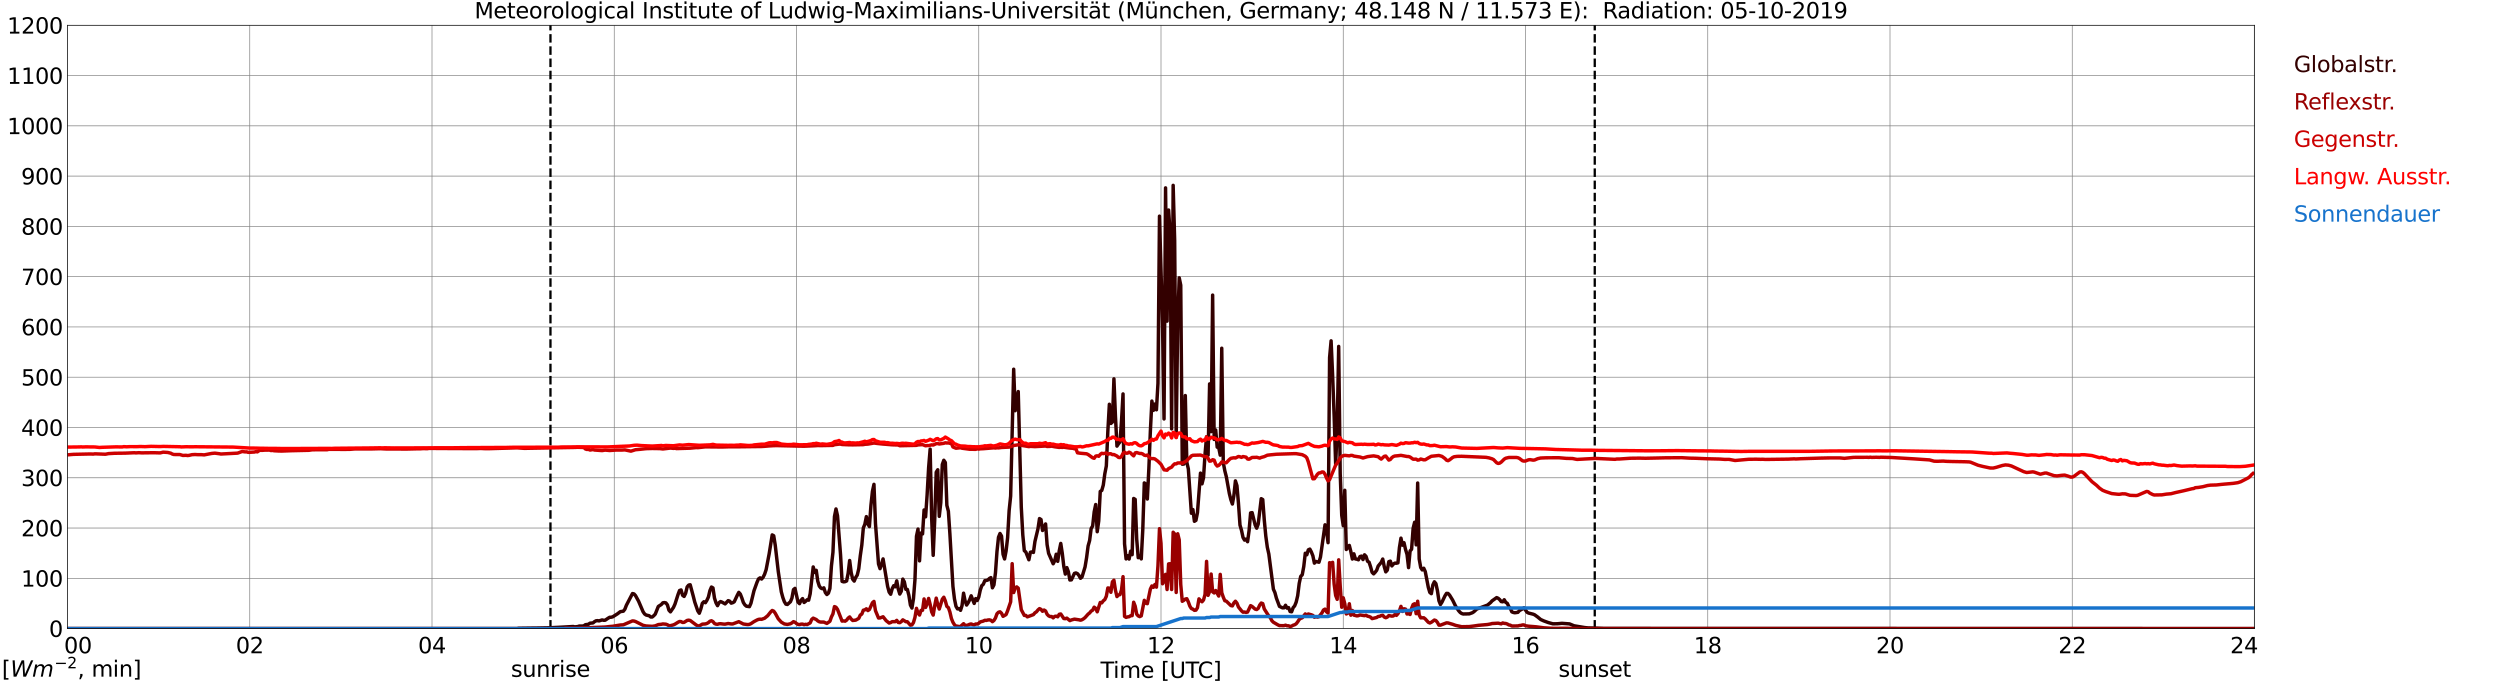 <?xml version="1.0" encoding="utf-8" standalone="no"?>
<!DOCTYPE svg PUBLIC "-//W3C//DTD SVG 1.1//EN"
  "http://www.w3.org/Graphics/SVG/1.1/DTD/svg11.dtd">
<svg xmlns:xlink="http://www.w3.org/1999/xlink" width="1085.4pt" height="296.64pt" viewBox="0 0 1085.4 296.64" xmlns="http://www.w3.org/2000/svg" version="1.1">
 <defs>
  <style type="text/css">*{stroke-linejoin: round; stroke-linecap: butt}</style>
 </defs>
 <g id="figure_1">
  <g id="patch_1">
   <path d="M 0 296.64 
L 1085.4 296.64 
L 1085.4 0 
L 0 0 
z
" style="fill: #ffffff"/>
  </g>
  <g id="axes_1">
   <g id="patch_2">
    <path d="M 29.306 272.909 
L 978.814 272.909 
L 978.814 10.976 
L 29.306 10.976 
z
" style="fill: #ffffff"/>
   </g>
   <g id="patch_3">
    <path d="M 978.814 272.909 
L 978.814 272.909 
L 978.814 10.976 
L 978.814 10.976 
z
" clip-path="url(#p1590fd6c31)" style="fill: #d3d3d3; opacity: 0.25; stroke: #d3d3d3; stroke-linejoin: miter"/>
   </g>
   <g id="matplotlib.axis_1">
    <g id="xtick_1">
     <g id="line2d_1">
      <path d="M 29.306 272.909 
L 29.306 10.976 
" clip-path="url(#p1590fd6c31)" style="fill: none; stroke: #808080; stroke-width: 0.3; stroke-linecap: square"/>
     </g>
     <g id="line2d_2"/>
     <g id="text_1">
      <!--    00 -->
      <g transform="translate(18.733 283.627) scale(0.095 -0.095)">
       <defs>
        <path id="DejaVuSans-20" transform="scale(0.016)"/>
        <path id="DejaVuSans-30" d="M 2034 4250 
Q 1547 4250 1301 3770 
Q 1056 3291 1056 2328 
Q 1056 1369 1301 889 
Q 1547 409 2034 409 
Q 2525 409 2770 889 
Q 3016 1369 3016 2328 
Q 3016 3291 2770 3770 
Q 2525 4250 2034 4250 
z
M 2034 4750 
Q 2819 4750 3233 4129 
Q 3647 3509 3647 2328 
Q 3647 1150 3233 529 
Q 2819 -91 2034 -91 
Q 1250 -91 836 529 
Q 422 1150 422 2328 
Q 422 3509 836 4129 
Q 1250 4750 2034 4750 
z
" transform="scale(0.016)"/>
       </defs>
       <use xlink:href="#DejaVuSans-20"/>
       <use xlink:href="#DejaVuSans-20" transform="translate(31.787 0)"/>
       <use xlink:href="#DejaVuSans-20" transform="translate(63.574 0)"/>
       <use xlink:href="#DejaVuSans-30" transform="translate(95.361 0)"/>
       <use xlink:href="#DejaVuSans-30" transform="translate(158.984 0)"/>
      </g>
     </g>
    </g>
    <g id="xtick_2">
     <g id="line2d_3">
      <path d="M 108.431 272.909 
L 108.431 10.976 
" clip-path="url(#p1590fd6c31)" style="fill: none; stroke: #808080; stroke-width: 0.3; stroke-linecap: square"/>
     </g>
     <g id="line2d_4"/>
     <g id="text_2">
      <!-- 02 -->
      <g transform="translate(102.387 283.627) scale(0.095 -0.095)">
       <defs>
        <path id="DejaVuSans-32" d="M 1228 531 
L 3431 531 
L 3431 0 
L 469 0 
L 469 531 
Q 828 903 1448 1529 
Q 2069 2156 2228 2338 
Q 2531 2678 2651 2914 
Q 2772 3150 2772 3378 
Q 2772 3750 2511 3984 
Q 2250 4219 1831 4219 
Q 1534 4219 1204 4116 
Q 875 4013 500 3803 
L 500 4441 
Q 881 4594 1212 4672 
Q 1544 4750 1819 4750 
Q 2544 4750 2975 4387 
Q 3406 4025 3406 3419 
Q 3406 3131 3298 2873 
Q 3191 2616 2906 2266 
Q 2828 2175 2409 1742 
Q 1991 1309 1228 531 
z
" transform="scale(0.016)"/>
       </defs>
       <use xlink:href="#DejaVuSans-30"/>
       <use xlink:href="#DejaVuSans-32" transform="translate(63.623 0)"/>
      </g>
     </g>
    </g>
    <g id="xtick_3">
     <g id="line2d_5">
      <path d="M 187.557 272.909 
L 187.557 10.976 
" clip-path="url(#p1590fd6c31)" style="fill: none; stroke: #808080; stroke-width: 0.3; stroke-linecap: square"/>
     </g>
     <g id="line2d_6"/>
     <g id="text_3">
      <!-- 04 -->
      <g transform="translate(181.513 283.627) scale(0.095 -0.095)">
       <defs>
        <path id="DejaVuSans-34" d="M 2419 4116 
L 825 1625 
L 2419 1625 
L 2419 4116 
z
M 2253 4666 
L 3047 4666 
L 3047 1625 
L 3713 1625 
L 3713 1100 
L 3047 1100 
L 3047 0 
L 2419 0 
L 2419 1100 
L 313 1100 
L 313 1709 
L 2253 4666 
z
" transform="scale(0.016)"/>
       </defs>
       <use xlink:href="#DejaVuSans-30"/>
       <use xlink:href="#DejaVuSans-34" transform="translate(63.623 0)"/>
      </g>
     </g>
    </g>
    <g id="xtick_4">
     <g id="line2d_7">
      <path d="M 266.683 272.909 
L 266.683 10.976 
" clip-path="url(#p1590fd6c31)" style="fill: none; stroke: #808080; stroke-width: 0.3; stroke-linecap: square"/>
     </g>
     <g id="line2d_8"/>
     <g id="text_4">
      <!-- 06 -->
      <g transform="translate(260.638 283.627) scale(0.095 -0.095)">
       <defs>
        <path id="DejaVuSans-36" d="M 2113 2584 
Q 1688 2584 1439 2293 
Q 1191 2003 1191 1497 
Q 1191 994 1439 701 
Q 1688 409 2113 409 
Q 2538 409 2786 701 
Q 3034 994 3034 1497 
Q 3034 2003 2786 2293 
Q 2538 2584 2113 2584 
z
M 3366 4563 
L 3366 3988 
Q 3128 4100 2886 4159 
Q 2644 4219 2406 4219 
Q 1781 4219 1451 3797 
Q 1122 3375 1075 2522 
Q 1259 2794 1537 2939 
Q 1816 3084 2150 3084 
Q 2853 3084 3261 2657 
Q 3669 2231 3669 1497 
Q 3669 778 3244 343 
Q 2819 -91 2113 -91 
Q 1303 -91 875 529 
Q 447 1150 447 2328 
Q 447 3434 972 4092 
Q 1497 4750 2381 4750 
Q 2619 4750 2861 4703 
Q 3103 4656 3366 4563 
z
" transform="scale(0.016)"/>
       </defs>
       <use xlink:href="#DejaVuSans-30"/>
       <use xlink:href="#DejaVuSans-36" transform="translate(63.623 0)"/>
      </g>
     </g>
    </g>
    <g id="xtick_5">
     <g id="line2d_9">
      <path d="M 345.808 272.909 
L 345.808 10.976 
" clip-path="url(#p1590fd6c31)" style="fill: none; stroke: #808080; stroke-width: 0.3; stroke-linecap: square"/>
     </g>
     <g id="line2d_10"/>
     <g id="text_5">
      <!-- 08 -->
      <g transform="translate(339.764 283.627) scale(0.095 -0.095)">
       <defs>
        <path id="DejaVuSans-38" d="M 2034 2216 
Q 1584 2216 1326 1975 
Q 1069 1734 1069 1313 
Q 1069 891 1326 650 
Q 1584 409 2034 409 
Q 2484 409 2743 651 
Q 3003 894 3003 1313 
Q 3003 1734 2745 1975 
Q 2488 2216 2034 2216 
z
M 1403 2484 
Q 997 2584 770 2862 
Q 544 3141 544 3541 
Q 544 4100 942 4425 
Q 1341 4750 2034 4750 
Q 2731 4750 3128 4425 
Q 3525 4100 3525 3541 
Q 3525 3141 3298 2862 
Q 3072 2584 2669 2484 
Q 3125 2378 3379 2068 
Q 3634 1759 3634 1313 
Q 3634 634 3220 271 
Q 2806 -91 2034 -91 
Q 1263 -91 848 271 
Q 434 634 434 1313 
Q 434 1759 690 2068 
Q 947 2378 1403 2484 
z
M 1172 3481 
Q 1172 3119 1398 2916 
Q 1625 2713 2034 2713 
Q 2441 2713 2670 2916 
Q 2900 3119 2900 3481 
Q 2900 3844 2670 4047 
Q 2441 4250 2034 4250 
Q 1625 4250 1398 4047 
Q 1172 3844 1172 3481 
z
" transform="scale(0.016)"/>
       </defs>
       <use xlink:href="#DejaVuSans-30"/>
       <use xlink:href="#DejaVuSans-38" transform="translate(63.623 0)"/>
      </g>
     </g>
    </g>
    <g id="xtick_6">
     <g id="line2d_11">
      <path d="M 424.934 272.909 
L 424.934 10.976 
" clip-path="url(#p1590fd6c31)" style="fill: none; stroke: #808080; stroke-width: 0.3; stroke-linecap: square"/>
     </g>
     <g id="line2d_12"/>
     <g id="text_6">
      <!-- 10 -->
      <g transform="translate(418.89 283.627) scale(0.095 -0.095)">
       <defs>
        <path id="DejaVuSans-31" d="M 794 531 
L 1825 531 
L 1825 4091 
L 703 3866 
L 703 4441 
L 1819 4666 
L 2450 4666 
L 2450 531 
L 3481 531 
L 3481 0 
L 794 0 
L 794 531 
z
" transform="scale(0.016)"/>
       </defs>
       <use xlink:href="#DejaVuSans-31"/>
       <use xlink:href="#DejaVuSans-30" transform="translate(63.623 0)"/>
      </g>
     </g>
    </g>
    <g id="xtick_7">
     <g id="line2d_13">
      <path d="M 504.06 272.909 
L 504.06 10.976 
" clip-path="url(#p1590fd6c31)" style="fill: none; stroke: #808080; stroke-width: 0.3; stroke-linecap: square"/>
     </g>
     <g id="line2d_14"/>
     <g id="text_7">
      <!-- 12 -->
      <g transform="translate(498.015 283.627) scale(0.095 -0.095)">
       <use xlink:href="#DejaVuSans-31"/>
       <use xlink:href="#DejaVuSans-32" transform="translate(63.623 0)"/>
      </g>
     </g>
    </g>
    <g id="xtick_8">
     <g id="line2d_15">
      <path d="M 583.185 272.909 
L 583.185 10.976 
" clip-path="url(#p1590fd6c31)" style="fill: none; stroke: #808080; stroke-width: 0.3; stroke-linecap: square"/>
     </g>
     <g id="line2d_16"/>
     <g id="text_8">
      <!-- 14 -->
      <g transform="translate(577.141 283.627) scale(0.095 -0.095)">
       <use xlink:href="#DejaVuSans-31"/>
       <use xlink:href="#DejaVuSans-34" transform="translate(63.623 0)"/>
      </g>
     </g>
    </g>
    <g id="xtick_9">
     <g id="line2d_17">
      <path d="M 662.311 272.909 
L 662.311 10.976 
" clip-path="url(#p1590fd6c31)" style="fill: none; stroke: #808080; stroke-width: 0.3; stroke-linecap: square"/>
     </g>
     <g id="line2d_18"/>
     <g id="text_9">
      <!-- 16 -->
      <g transform="translate(656.267 283.627) scale(0.095 -0.095)">
       <use xlink:href="#DejaVuSans-31"/>
       <use xlink:href="#DejaVuSans-36" transform="translate(63.623 0)"/>
      </g>
     </g>
    </g>
    <g id="xtick_10">
     <g id="line2d_19">
      <path d="M 741.437 272.909 
L 741.437 10.976 
" clip-path="url(#p1590fd6c31)" style="fill: none; stroke: #808080; stroke-width: 0.3; stroke-linecap: square"/>
     </g>
     <g id="line2d_20"/>
     <g id="text_10">
      <!-- 18 -->
      <g transform="translate(735.392 283.627) scale(0.095 -0.095)">
       <use xlink:href="#DejaVuSans-31"/>
       <use xlink:href="#DejaVuSans-38" transform="translate(63.623 0)"/>
      </g>
     </g>
    </g>
    <g id="xtick_11">
     <g id="line2d_21">
      <path d="M 820.562 272.909 
L 820.562 10.976 
" clip-path="url(#p1590fd6c31)" style="fill: none; stroke: #808080; stroke-width: 0.3; stroke-linecap: square"/>
     </g>
     <g id="line2d_22"/>
     <g id="text_11">
      <!-- 20 -->
      <g transform="translate(814.518 283.627) scale(0.095 -0.095)">
       <use xlink:href="#DejaVuSans-32"/>
       <use xlink:href="#DejaVuSans-30" transform="translate(63.623 0)"/>
      </g>
     </g>
    </g>
    <g id="xtick_12">
     <g id="line2d_23">
      <path d="M 899.688 272.909 
L 899.688 10.976 
" clip-path="url(#p1590fd6c31)" style="fill: none; stroke: #808080; stroke-width: 0.3; stroke-linecap: square"/>
     </g>
     <g id="line2d_24"/>
     <g id="text_12">
      <!-- 22 -->
      <g transform="translate(893.644 283.627) scale(0.095 -0.095)">
       <use xlink:href="#DejaVuSans-32"/>
       <use xlink:href="#DejaVuSans-32" transform="translate(63.623 0)"/>
      </g>
     </g>
    </g>
    <g id="xtick_13">
     <g id="line2d_25">
      <path d="M 978.814 272.909 
L 978.814 10.976 
" clip-path="url(#p1590fd6c31)" style="fill: none; stroke: #808080; stroke-width: 0.3; stroke-linecap: square"/>
     </g>
     <g id="line2d_26"/>
     <g id="text_13">
      <!-- 24    -->
      <g transform="translate(968.241 283.627) scale(0.095 -0.095)">
       <use xlink:href="#DejaVuSans-32"/>
       <use xlink:href="#DejaVuSans-34" transform="translate(63.623 0)"/>
       <use xlink:href="#DejaVuSans-20" transform="translate(127.246 0)"/>
       <use xlink:href="#DejaVuSans-20" transform="translate(159.033 0)"/>
       <use xlink:href="#DejaVuSans-20" transform="translate(190.82 0)"/>
      </g>
     </g>
    </g>
    <g id="text_14">
     <!-- Time [UTC] -->
     <g transform="translate(477.806 294.322) scale(0.095 -0.095)">
      <defs>
       <path id="DejaVuSans-54" d="M -19 4666 
L 3928 4666 
L 3928 4134 
L 2272 4134 
L 2272 0 
L 1638 0 
L 1638 4134 
L -19 4134 
L -19 4666 
z
" transform="scale(0.016)"/>
       <path id="DejaVuSans-69" d="M 603 3500 
L 1178 3500 
L 1178 0 
L 603 0 
L 603 3500 
z
M 603 4863 
L 1178 4863 
L 1178 4134 
L 603 4134 
L 603 4863 
z
" transform="scale(0.016)"/>
       <path id="DejaVuSans-6d" d="M 3328 2828 
Q 3544 3216 3844 3400 
Q 4144 3584 4550 3584 
Q 5097 3584 5394 3201 
Q 5691 2819 5691 2113 
L 5691 0 
L 5113 0 
L 5113 2094 
Q 5113 2597 4934 2840 
Q 4756 3084 4391 3084 
Q 3944 3084 3684 2787 
Q 3425 2491 3425 1978 
L 3425 0 
L 2847 0 
L 2847 2094 
Q 2847 2600 2669 2842 
Q 2491 3084 2119 3084 
Q 1678 3084 1418 2786 
Q 1159 2488 1159 1978 
L 1159 0 
L 581 0 
L 581 3500 
L 1159 3500 
L 1159 2956 
Q 1356 3278 1631 3431 
Q 1906 3584 2284 3584 
Q 2666 3584 2933 3390 
Q 3200 3197 3328 2828 
z
" transform="scale(0.016)"/>
       <path id="DejaVuSans-65" d="M 3597 1894 
L 3597 1613 
L 953 1613 
Q 991 1019 1311 708 
Q 1631 397 2203 397 
Q 2534 397 2845 478 
Q 3156 559 3463 722 
L 3463 178 
Q 3153 47 2828 -22 
Q 2503 -91 2169 -91 
Q 1331 -91 842 396 
Q 353 884 353 1716 
Q 353 2575 817 3079 
Q 1281 3584 2069 3584 
Q 2775 3584 3186 3129 
Q 3597 2675 3597 1894 
z
M 3022 2063 
Q 3016 2534 2758 2815 
Q 2500 3097 2075 3097 
Q 1594 3097 1305 2825 
Q 1016 2553 972 2059 
L 3022 2063 
z
" transform="scale(0.016)"/>
       <path id="DejaVuSans-5b" d="M 550 4863 
L 1875 4863 
L 1875 4416 
L 1125 4416 
L 1125 -397 
L 1875 -397 
L 1875 -844 
L 550 -844 
L 550 4863 
z
" transform="scale(0.016)"/>
       <path id="DejaVuSans-55" d="M 556 4666 
L 1191 4666 
L 1191 1831 
Q 1191 1081 1462 751 
Q 1734 422 2344 422 
Q 2950 422 3222 751 
Q 3494 1081 3494 1831 
L 3494 4666 
L 4128 4666 
L 4128 1753 
Q 4128 841 3676 375 
Q 3225 -91 2344 -91 
Q 1459 -91 1007 375 
Q 556 841 556 1753 
L 556 4666 
z
" transform="scale(0.016)"/>
       <path id="DejaVuSans-43" d="M 4122 4306 
L 4122 3641 
Q 3803 3938 3442 4084 
Q 3081 4231 2675 4231 
Q 1875 4231 1450 3742 
Q 1025 3253 1025 2328 
Q 1025 1406 1450 917 
Q 1875 428 2675 428 
Q 3081 428 3442 575 
Q 3803 722 4122 1019 
L 4122 359 
Q 3791 134 3420 21 
Q 3050 -91 2638 -91 
Q 1578 -91 968 557 
Q 359 1206 359 2328 
Q 359 3453 968 4101 
Q 1578 4750 2638 4750 
Q 3056 4750 3426 4639 
Q 3797 4528 4122 4306 
z
" transform="scale(0.016)"/>
       <path id="DejaVuSans-5d" d="M 1947 4863 
L 1947 -844 
L 622 -844 
L 622 -397 
L 1369 -397 
L 1369 4416 
L 622 4416 
L 622 4863 
L 1947 4863 
z
" transform="scale(0.016)"/>
      </defs>
      <use xlink:href="#DejaVuSans-54"/>
      <use xlink:href="#DejaVuSans-69" transform="translate(57.959 0)"/>
      <use xlink:href="#DejaVuSans-6d" transform="translate(85.742 0)"/>
      <use xlink:href="#DejaVuSans-65" transform="translate(183.154 0)"/>
      <use xlink:href="#DejaVuSans-20" transform="translate(244.678 0)"/>
      <use xlink:href="#DejaVuSans-5b" transform="translate(276.465 0)"/>
      <use xlink:href="#DejaVuSans-55" transform="translate(315.479 0)"/>
      <use xlink:href="#DejaVuSans-54" transform="translate(388.672 0)"/>
      <use xlink:href="#DejaVuSans-43" transform="translate(443.881 0)"/>
      <use xlink:href="#DejaVuSans-5d" transform="translate(513.705 0)"/>
     </g>
    </g>
   </g>
   <g id="matplotlib.axis_2">
    <g id="ytick_1">
     <g id="line2d_27">
      <path d="M 29.306 272.909 
L 978.814 272.909 
" clip-path="url(#p1590fd6c31)" style="fill: none; stroke: #808080; stroke-width: 0.3; stroke-linecap: square"/>
     </g>
     <g id="line2d_28"/>
     <g id="text_15">
      <!-- 0 -->
      <g transform="translate(21.261 276.518) scale(0.095 -0.095)">
       <use xlink:href="#DejaVuSans-30"/>
      </g>
     </g>
    </g>
    <g id="ytick_2">
     <g id="line2d_29">
      <path d="M 29.306 251.081 
L 978.814 251.081 
" clip-path="url(#p1590fd6c31)" style="fill: none; stroke: #808080; stroke-width: 0.3; stroke-linecap: square"/>
     </g>
     <g id="line2d_30"/>
     <g id="text_16">
      <!-- 100 -->
      <g transform="translate(9.173 254.69) scale(0.095 -0.095)">
       <use xlink:href="#DejaVuSans-31"/>
       <use xlink:href="#DejaVuSans-30" transform="translate(63.623 0)"/>
       <use xlink:href="#DejaVuSans-30" transform="translate(127.246 0)"/>
      </g>
     </g>
    </g>
    <g id="ytick_3">
     <g id="line2d_31">
      <path d="M 29.306 229.253 
L 978.814 229.253 
" clip-path="url(#p1590fd6c31)" style="fill: none; stroke: #808080; stroke-width: 0.3; stroke-linecap: square"/>
     </g>
     <g id="line2d_32"/>
     <g id="text_17">
      <!-- 200 -->
      <g transform="translate(9.173 232.863) scale(0.095 -0.095)">
       <use xlink:href="#DejaVuSans-32"/>
       <use xlink:href="#DejaVuSans-30" transform="translate(63.623 0)"/>
       <use xlink:href="#DejaVuSans-30" transform="translate(127.246 0)"/>
      </g>
     </g>
    </g>
    <g id="ytick_4">
     <g id="line2d_33">
      <path d="M 29.306 207.426 
L 978.814 207.426 
" clip-path="url(#p1590fd6c31)" style="fill: none; stroke: #808080; stroke-width: 0.3; stroke-linecap: square"/>
     </g>
     <g id="line2d_34"/>
     <g id="text_18">
      <!-- 300 -->
      <g transform="translate(9.173 211.035) scale(0.095 -0.095)">
       <defs>
        <path id="DejaVuSans-33" d="M 2597 2516 
Q 3050 2419 3304 2112 
Q 3559 1806 3559 1356 
Q 3559 666 3084 287 
Q 2609 -91 1734 -91 
Q 1441 -91 1130 -33 
Q 819 25 488 141 
L 488 750 
Q 750 597 1062 519 
Q 1375 441 1716 441 
Q 2309 441 2620 675 
Q 2931 909 2931 1356 
Q 2931 1769 2642 2001 
Q 2353 2234 1838 2234 
L 1294 2234 
L 1294 2753 
L 1863 2753 
Q 2328 2753 2575 2939 
Q 2822 3125 2822 3475 
Q 2822 3834 2567 4026 
Q 2313 4219 1838 4219 
Q 1578 4219 1281 4162 
Q 984 4106 628 3988 
L 628 4550 
Q 988 4650 1302 4700 
Q 1616 4750 1894 4750 
Q 2613 4750 3031 4423 
Q 3450 4097 3450 3541 
Q 3450 3153 3228 2886 
Q 3006 2619 2597 2516 
z
" transform="scale(0.016)"/>
       </defs>
       <use xlink:href="#DejaVuSans-33"/>
       <use xlink:href="#DejaVuSans-30" transform="translate(63.623 0)"/>
       <use xlink:href="#DejaVuSans-30" transform="translate(127.246 0)"/>
      </g>
     </g>
    </g>
    <g id="ytick_5">
     <g id="line2d_35">
      <path d="M 29.306 185.598 
L 978.814 185.598 
" clip-path="url(#p1590fd6c31)" style="fill: none; stroke: #808080; stroke-width: 0.3; stroke-linecap: square"/>
     </g>
     <g id="line2d_36"/>
     <g id="text_19">
      <!-- 400 -->
      <g transform="translate(9.173 189.207) scale(0.095 -0.095)">
       <use xlink:href="#DejaVuSans-34"/>
       <use xlink:href="#DejaVuSans-30" transform="translate(63.623 0)"/>
       <use xlink:href="#DejaVuSans-30" transform="translate(127.246 0)"/>
      </g>
     </g>
    </g>
    <g id="ytick_6">
     <g id="line2d_37">
      <path d="M 29.306 163.77 
L 978.814 163.77 
" clip-path="url(#p1590fd6c31)" style="fill: none; stroke: #808080; stroke-width: 0.3; stroke-linecap: square"/>
     </g>
     <g id="line2d_38"/>
     <g id="text_20">
      <!-- 500 -->
      <g transform="translate(9.173 167.379) scale(0.095 -0.095)">
       <defs>
        <path id="DejaVuSans-35" d="M 691 4666 
L 3169 4666 
L 3169 4134 
L 1269 4134 
L 1269 2991 
Q 1406 3038 1543 3061 
Q 1681 3084 1819 3084 
Q 2600 3084 3056 2656 
Q 3513 2228 3513 1497 
Q 3513 744 3044 326 
Q 2575 -91 1722 -91 
Q 1428 -91 1123 -41 
Q 819 9 494 109 
L 494 744 
Q 775 591 1075 516 
Q 1375 441 1709 441 
Q 2250 441 2565 725 
Q 2881 1009 2881 1497 
Q 2881 1984 2565 2268 
Q 2250 2553 1709 2553 
Q 1456 2553 1204 2497 
Q 953 2441 691 2322 
L 691 4666 
z
" transform="scale(0.016)"/>
       </defs>
       <use xlink:href="#DejaVuSans-35"/>
       <use xlink:href="#DejaVuSans-30" transform="translate(63.623 0)"/>
       <use xlink:href="#DejaVuSans-30" transform="translate(127.246 0)"/>
      </g>
     </g>
    </g>
    <g id="ytick_7">
     <g id="line2d_39">
      <path d="M 29.306 141.942 
L 978.814 141.942 
" clip-path="url(#p1590fd6c31)" style="fill: none; stroke: #808080; stroke-width: 0.3; stroke-linecap: square"/>
     </g>
     <g id="line2d_40"/>
     <g id="text_21">
      <!-- 600 -->
      <g transform="translate(9.173 145.551) scale(0.095 -0.095)">
       <use xlink:href="#DejaVuSans-36"/>
       <use xlink:href="#DejaVuSans-30" transform="translate(63.623 0)"/>
       <use xlink:href="#DejaVuSans-30" transform="translate(127.246 0)"/>
      </g>
     </g>
    </g>
    <g id="ytick_8">
     <g id="line2d_41">
      <path d="M 29.306 120.114 
L 978.814 120.114 
" clip-path="url(#p1590fd6c31)" style="fill: none; stroke: #808080; stroke-width: 0.3; stroke-linecap: square"/>
     </g>
     <g id="line2d_42"/>
     <g id="text_22">
      <!-- 700 -->
      <g transform="translate(9.173 123.724) scale(0.095 -0.095)">
       <defs>
        <path id="DejaVuSans-37" d="M 525 4666 
L 3525 4666 
L 3525 4397 
L 1831 0 
L 1172 0 
L 2766 4134 
L 525 4134 
L 525 4666 
z
" transform="scale(0.016)"/>
       </defs>
       <use xlink:href="#DejaVuSans-37"/>
       <use xlink:href="#DejaVuSans-30" transform="translate(63.623 0)"/>
       <use xlink:href="#DejaVuSans-30" transform="translate(127.246 0)"/>
      </g>
     </g>
    </g>
    <g id="ytick_9">
     <g id="line2d_43">
      <path d="M 29.306 98.287 
L 978.814 98.287 
" clip-path="url(#p1590fd6c31)" style="fill: none; stroke: #808080; stroke-width: 0.3; stroke-linecap: square"/>
     </g>
     <g id="line2d_44"/>
     <g id="text_23">
      <!-- 800 -->
      <g transform="translate(9.173 101.896) scale(0.095 -0.095)">
       <use xlink:href="#DejaVuSans-38"/>
       <use xlink:href="#DejaVuSans-30" transform="translate(63.623 0)"/>
       <use xlink:href="#DejaVuSans-30" transform="translate(127.246 0)"/>
      </g>
     </g>
    </g>
    <g id="ytick_10">
     <g id="line2d_45">
      <path d="M 29.306 76.459 
L 978.814 76.459 
" clip-path="url(#p1590fd6c31)" style="fill: none; stroke: #808080; stroke-width: 0.3; stroke-linecap: square"/>
     </g>
     <g id="line2d_46"/>
     <g id="text_24">
      <!-- 900 -->
      <g transform="translate(9.173 80.068) scale(0.095 -0.095)">
       <defs>
        <path id="DejaVuSans-39" d="M 703 97 
L 703 672 
Q 941 559 1184 500 
Q 1428 441 1663 441 
Q 2288 441 2617 861 
Q 2947 1281 2994 2138 
Q 2813 1869 2534 1725 
Q 2256 1581 1919 1581 
Q 1219 1581 811 2004 
Q 403 2428 403 3163 
Q 403 3881 828 4315 
Q 1253 4750 1959 4750 
Q 2769 4750 3195 4129 
Q 3622 3509 3622 2328 
Q 3622 1225 3098 567 
Q 2575 -91 1691 -91 
Q 1453 -91 1209 -44 
Q 966 3 703 97 
z
M 1959 2075 
Q 2384 2075 2632 2365 
Q 2881 2656 2881 3163 
Q 2881 3666 2632 3958 
Q 2384 4250 1959 4250 
Q 1534 4250 1286 3958 
Q 1038 3666 1038 3163 
Q 1038 2656 1286 2365 
Q 1534 2075 1959 2075 
z
" transform="scale(0.016)"/>
       </defs>
       <use xlink:href="#DejaVuSans-39"/>
       <use xlink:href="#DejaVuSans-30" transform="translate(63.623 0)"/>
       <use xlink:href="#DejaVuSans-30" transform="translate(127.246 0)"/>
      </g>
     </g>
    </g>
    <g id="ytick_11">
     <g id="line2d_47">
      <path d="M 29.306 54.631 
L 978.814 54.631 
" clip-path="url(#p1590fd6c31)" style="fill: none; stroke: #808080; stroke-width: 0.3; stroke-linecap: square"/>
     </g>
     <g id="line2d_48"/>
     <g id="text_25">
      <!-- 1000 -->
      <g transform="translate(3.128 58.24) scale(0.095 -0.095)">
       <use xlink:href="#DejaVuSans-31"/>
       <use xlink:href="#DejaVuSans-30" transform="translate(63.623 0)"/>
       <use xlink:href="#DejaVuSans-30" transform="translate(127.246 0)"/>
       <use xlink:href="#DejaVuSans-30" transform="translate(190.869 0)"/>
      </g>
     </g>
    </g>
    <g id="ytick_12">
     <g id="line2d_49">
      <path d="M 29.306 32.803 
L 978.814 32.803 
" clip-path="url(#p1590fd6c31)" style="fill: none; stroke: #808080; stroke-width: 0.3; stroke-linecap: square"/>
     </g>
     <g id="line2d_50"/>
     <g id="text_26">
      <!-- 1100 -->
      <g transform="translate(3.128 36.413) scale(0.095 -0.095)">
       <use xlink:href="#DejaVuSans-31"/>
       <use xlink:href="#DejaVuSans-31" transform="translate(63.623 0)"/>
       <use xlink:href="#DejaVuSans-30" transform="translate(127.246 0)"/>
       <use xlink:href="#DejaVuSans-30" transform="translate(190.869 0)"/>
      </g>
     </g>
    </g>
    <g id="ytick_13">
     <g id="line2d_51">
      <path d="M 29.306 10.976 
L 978.814 10.976 
" clip-path="url(#p1590fd6c31)" style="fill: none; stroke: #808080; stroke-width: 0.3; stroke-linecap: square"/>
     </g>
     <g id="line2d_52"/>
     <g id="text_27">
      <!-- 1200 -->
      <g transform="translate(3.128 14.585) scale(0.095 -0.095)">
       <use xlink:href="#DejaVuSans-31"/>
       <use xlink:href="#DejaVuSans-32" transform="translate(63.623 0)"/>
       <use xlink:href="#DejaVuSans-30" transform="translate(127.246 0)"/>
       <use xlink:href="#DejaVuSans-30" transform="translate(190.869 0)"/>
      </g>
     </g>
    </g>
   </g>
   <g id="line2d_53">
    <path d="M 238.989 272.909 
L 238.989 10.976 
" clip-path="url(#p1590fd6c31)" style="fill: none; stroke-dasharray: 3.7,1.6; stroke-dashoffset: 0; stroke: #000000"/>
   </g>
   <g id="line2d_54">
    <path d="M 692.379 272.909 
L 692.379 10.976 
" clip-path="url(#p1590fd6c31)" style="fill: none; stroke-dasharray: 3.7,1.6; stroke-dashoffset: 0; stroke: #000000"/>
   </g>
   <g id="line2d_55">
    <path d="M 29.306 272.909 
L 224.482 272.909 
L 225.142 272.771 
L 231.076 272.688 
L 233.054 272.669 
L 237.011 272.586 
L 238.329 272.564 
L 242.945 272.337 
L 248.88 272.005 
L 249.539 272.171 
L 250.858 272.027 
L 251.517 271.8 
L 252.836 271.82 
L 253.495 271.695 
L 254.155 271.222 
L 255.473 271.034 
L 256.133 270.56 
L 257.451 270.455 
L 258.111 269.899 
L 258.77 269.525 
L 259.43 269.464 
L 260.089 269.567 
L 261.408 269.154 
L 262.067 269.298 
L 262.726 269.277 
L 264.045 268.388 
L 264.705 267.995 
L 265.364 267.976 
L 266.023 267.79 
L 268.002 266.548 
L 269.32 265.557 
L 270.639 265.35 
L 271.298 264.483 
L 271.958 262.768 
L 274.595 257.701 
L 275.255 257.848 
L 275.914 258.592 
L 277.233 260.989 
L 279.211 265.618 
L 279.87 266.57 
L 280.53 267.024 
L 281.849 267.334 
L 282.508 267.873 
L 283.167 267.873 
L 283.827 267.334 
L 284.486 266.631 
L 285.805 263.305 
L 287.124 262.455 
L 287.783 261.713 
L 288.442 261.609 
L 289.102 261.755 
L 289.761 262.621 
L 290.42 264.915 
L 291.08 265.64 
L 292.399 263.717 
L 293.058 262.25 
L 294.377 258.116 
L 295.036 256.379 
L 295.696 256.132 
L 296.355 258.468 
L 297.014 258.943 
L 297.674 257.579 
L 298.333 254.829 
L 298.992 254.023 
L 299.652 253.879 
L 300.971 258.778 
L 301.63 261.382 
L 302.949 265.225 
L 303.608 266.238 
L 304.267 264.4 
L 304.927 261.94 
L 305.586 261.257 
L 306.246 261.672 
L 306.905 260.618 
L 307.564 259.19 
L 308.224 256.4 
L 308.883 254.87 
L 309.543 255.263 
L 310.202 259.666 
L 310.861 261.733 
L 311.521 262.953 
L 312.18 261.672 
L 312.839 261.174 
L 313.499 261.443 
L 314.818 262.187 
L 316.136 260.781 
L 316.796 260.989 
L 317.455 261.857 
L 318.114 261.672 
L 318.774 261.279 
L 320.093 258.446 
L 320.752 257.186 
L 321.411 257.909 
L 322.071 259.583 
L 322.73 261.567 
L 323.39 262.602 
L 324.049 263.18 
L 325.368 263.388 
L 326.027 261.919 
L 327.346 256.483 
L 328.665 252.803 
L 329.324 251.315 
L 329.983 250.88 
L 330.643 251.398 
L 331.302 250.634 
L 331.961 249.289 
L 332.621 247.327 
L 333.94 240.442 
L 335.258 232.237 
L 335.918 232.608 
L 336.577 236.701 
L 337.896 248.152 
L 339.215 256.959 
L 339.874 259.397 
L 340.533 261.216 
L 341.193 262.292 
L 341.852 262.436 
L 343.171 261.257 
L 343.83 259.646 
L 344.49 256.008 
L 345.149 255.449 
L 346.468 261.423 
L 347.127 262.084 
L 347.787 260.618 
L 348.446 259.893 
L 349.105 261.567 
L 349.765 261.052 
L 350.424 260.391 
L 351.083 260.576 
L 351.743 257.806 
L 353.062 246.148 
L 353.721 248.525 
L 354.38 247.615 
L 355.04 252.327 
L 355.699 254.436 
L 356.359 255.305 
L 357.018 255.595 
L 357.677 255.222 
L 358.337 257.269 
L 358.996 258.116 
L 359.655 257.538 
L 360.315 255.49 
L 360.974 245.714 
L 361.634 239.761 
L 362.293 224.257 
L 362.952 220.972 
L 363.612 223.905 
L 364.93 240.857 
L 365.59 252.41 
L 366.249 252.618 
L 366.909 252.535 
L 367.568 252.225 
L 368.227 248.896 
L 368.887 243.356 
L 369.546 248.566 
L 370.206 251.48 
L 370.865 252.286 
L 371.524 250.675 
L 372.184 249.682 
L 372.843 246.934 
L 373.502 241.291 
L 374.162 236.64 
L 374.821 229.218 
L 375.481 227.607 
L 376.14 224.298 
L 376.799 227.503 
L 377.459 228.62 
L 378.118 219.464 
L 378.777 213.323 
L 379.437 210.285 
L 380.096 227.337 
L 381.415 244.845 
L 382.074 246.892 
L 382.734 244.95 
L 383.393 242.656 
L 384.712 250.634 
L 385.371 254.602 
L 386.031 257.062 
L 386.69 257.992 
L 387.349 255.595 
L 388.009 254.292 
L 388.668 254.768 
L 389.328 252.183 
L 389.987 255.739 
L 390.646 257.909 
L 391.306 256.689 
L 391.965 251.419 
L 392.624 252.618 
L 393.284 255.864 
L 393.943 255.925 
L 394.603 258.487 
L 395.262 262.685 
L 395.921 263.986 
L 396.581 259.998 
L 397.24 251.666 
L 397.899 232.816 
L 398.559 229.714 
L 399.218 243.502 
L 399.878 231.41 
L 400.537 231.803 
L 401.196 221.406 
L 401.856 224.381 
L 402.515 214.832 
L 403.175 202.988 
L 403.834 195.01 
L 404.493 225.106 
L 405.153 241.104 
L 405.812 225.767 
L 406.471 205.014 
L 407.131 203.959 
L 407.79 224.176 
L 408.45 218.243 
L 409.109 201.665 
L 409.768 199.825 
L 410.428 200.818 
L 411.087 219.4 
L 411.746 221.963 
L 412.406 231.822 
L 413.725 254.602 
L 414.384 259.998 
L 415.043 263.222 
L 415.703 264.359 
L 416.362 264.234 
L 417.022 264.979 
L 417.681 262.89 
L 418.34 257.538 
L 419 260.886 
L 419.659 262.685 
L 420.318 261.713 
L 420.978 260.41 
L 421.637 258.675 
L 422.956 261.982 
L 423.615 259.893 
L 424.275 260.701 
L 424.934 259.232 
L 425.593 256.193 
L 426.253 254.27 
L 426.912 253.672 
L 427.572 252.081 
L 428.231 252.017 
L 428.89 251.812 
L 429.55 251.151 
L 430.209 250.778 
L 430.869 255.202 
L 431.528 253.94 
L 432.187 248.711 
L 432.847 239.451 
L 433.506 233.25 
L 434.165 231.617 
L 434.825 232.733 
L 435.484 240.669 
L 436.144 242.675 
L 436.803 239.183 
L 437.462 233.477 
L 438.122 221.716 
L 438.781 215.39 
L 440.1 160.304 
L 440.759 178.307 
L 441.419 173.741 
L 442.078 170 
L 443.397 220.186 
L 444.056 232.257 
L 444.716 239.078 
L 445.375 239.656 
L 446.694 243.027 
L 447.353 239.761 
L 448.012 239.615 
L 448.672 239.844 
L 449.331 235.09 
L 450.65 229.55 
L 451.309 225.147 
L 451.969 225.56 
L 452.628 230.314 
L 453.287 229.074 
L 453.947 227.483 
L 454.606 236.474 
L 455.266 240.237 
L 457.244 244.762 
L 457.903 243.502 
L 458.563 240.628 
L 459.222 243.708 
L 459.881 239.161 
L 460.541 235.937 
L 461.2 240.237 
L 461.859 245.941 
L 462.519 249.248 
L 463.178 246.436 
L 463.838 248.215 
L 464.497 251.812 
L 465.156 251.749 
L 466.475 248.938 
L 467.134 248.752 
L 467.794 249.062 
L 468.453 249.867 
L 469.113 251.068 
L 469.772 250.49 
L 471.091 246.126 
L 471.75 242.138 
L 472.409 237.052 
L 473.069 234.675 
L 473.728 229.487 
L 474.388 228.35 
L 475.047 222.253 
L 475.706 219.049 
L 476.366 230.851 
L 477.025 226.16 
L 477.685 213.365 
L 478.344 212.93 
L 479.003 210.615 
L 479.663 205.697 
L 480.322 202.307 
L 480.981 187.237 
L 481.641 175.518 
L 482.3 183.847 
L 482.96 183.249 
L 483.619 164.479 
L 484.278 180.582 
L 484.938 193.687 
L 485.597 192.674 
L 486.256 191.867 
L 486.916 182.773 
L 487.575 171.032 
L 488.235 236.122 
L 488.894 242.656 
L 489.553 241.25 
L 490.213 242.717 
L 490.872 239.305 
L 491.532 240.815 
L 492.191 216.423 
L 492.85 216.816 
L 493.51 234.077 
L 494.169 242.116 
L 494.828 241.352 
L 495.488 242.656 
L 496.147 229.985 
L 496.807 209.665 
L 497.466 210.141 
L 498.125 216.652 
L 498.785 203.442 
L 499.444 187.154 
L 500.103 174.132 
L 500.763 178.163 
L 501.422 175.415 
L 502.082 177.914 
L 502.741 166.444 
L 503.4 93.849 
L 504.719 140.565 
L 505.379 181.885 
L 506.038 81.571 
L 506.697 139.428 
L 507.357 91.184 
L 508.016 101.29 
L 508.675 186.205 
L 509.335 80.475 
L 509.994 104.453 
L 510.654 189.863 
L 511.313 139.986 
L 511.972 120.617 
L 512.632 123.843 
L 513.291 201.541 
L 513.95 201.48 
L 514.61 171.735 
L 515.269 200.694 
L 515.929 203.588 
L 517.247 222.832 
L 517.907 221.24 
L 518.566 226.324 
L 519.226 225.911 
L 519.885 222.583 
L 521.204 205.406 
L 521.863 210.058 
L 522.522 207.371 
L 523.182 197.118 
L 523.841 189.614 
L 524.501 197.636 
L 525.16 166.671 
L 525.819 187.403 
L 526.479 128.121 
L 527.138 190.793 
L 527.797 186.68 
L 528.457 194.141 
L 529.116 194.285 
L 529.776 197.614 
L 530.435 151.188 
L 531.094 200.777 
L 531.754 204.352 
L 532.413 206.937 
L 533.732 214.275 
L 534.391 216.94 
L 535.051 218.822 
L 535.71 215.081 
L 536.369 208.777 
L 537.029 210.863 
L 537.688 218.47 
L 538.348 227.959 
L 539.007 230.231 
L 539.666 233.333 
L 540.326 234.49 
L 540.985 234.055 
L 541.644 235.193 
L 542.304 230.314 
L 542.963 222.687 
L 543.623 222.563 
L 544.941 227.917 
L 545.601 229.323 
L 546.26 227.544 
L 547.579 216.506 
L 548.238 216.899 
L 548.898 225.767 
L 549.557 232.733 
L 550.216 237.589 
L 550.876 240.547 
L 552.854 255.8 
L 553.513 257.269 
L 554.173 259.727 
L 555.491 263.263 
L 556.81 263.903 
L 557.47 263.883 
L 558.129 262.787 
L 558.788 264.027 
L 559.448 263.8 
L 560.107 265.496 
L 560.766 265.618 
L 561.426 263.82 
L 562.085 263.056 
L 562.745 261.423 
L 563.404 258.633 
L 564.063 253.299 
L 564.723 250.219 
L 565.382 249.557 
L 566.042 245.962 
L 566.701 240.196 
L 567.36 240.857 
L 568.02 238.727 
L 568.679 238.397 
L 569.338 239.637 
L 569.998 241.311 
L 570.657 244.493 
L 571.317 243.771 
L 572.635 244.101 
L 573.295 241.87 
L 575.273 227.854 
L 575.932 230.5 
L 576.592 235.605 
L 577.251 155.24 
L 577.91 147.984 
L 578.57 163.013 
L 579.229 180.582 
L 579.889 201.624 
L 580.548 185.853 
L 581.207 150.403 
L 581.867 205.655 
L 582.526 223.742 
L 583.185 228.247 
L 583.845 212.869 
L 584.504 238.563 
L 585.823 236.806 
L 586.482 239.451 
L 587.142 242.717 
L 587.801 240.442 
L 588.46 242.675 
L 589.12 242.778 
L 589.779 243.046 
L 590.439 241.641 
L 591.098 241.435 
L 591.757 242.944 
L 592.417 240.877 
L 593.076 241.56 
L 593.736 243.668 
L 594.395 244.081 
L 595.054 246.085 
L 595.714 248.484 
L 596.373 249.145 
L 597.032 248.462 
L 597.692 247.595 
L 598.351 245.755 
L 599.67 244.164 
L 600.329 242.717 
L 600.989 246.024 
L 601.648 248.276 
L 602.307 247.532 
L 602.967 243.854 
L 603.626 243.627 
L 604.286 245.694 
L 604.945 244.886 
L 605.604 244.474 
L 606.264 244.535 
L 606.923 244.369 
L 607.582 237.714 
L 608.242 233.643 
L 608.901 236.701 
L 609.561 235.627 
L 610.22 238.521 
L 610.879 240.711 
L 611.539 246.436 
L 612.198 239.224 
L 612.858 238.458 
L 613.517 229.404 
L 614.176 226.739 
L 614.836 236.557 
L 615.495 209.707 
L 616.154 242.656 
L 616.814 246.397 
L 617.473 247.429 
L 618.133 246.707 
L 618.792 248.152 
L 620.111 254.995 
L 620.77 257.228 
L 621.429 257.743 
L 622.089 253.96 
L 622.748 252.596 
L 623.408 253.382 
L 624.067 256.42 
L 624.726 260.803 
L 625.386 262.455 
L 626.045 261.423 
L 627.364 258.653 
L 628.023 257.621 
L 628.683 257.662 
L 629.342 258.363 
L 630.661 260.513 
L 631.98 263.2 
L 633.298 265.164 
L 633.958 265.909 
L 634.617 266.363 
L 635.276 266.57 
L 637.914 266.509 
L 639.233 266.033 
L 639.892 265.599 
L 641.211 264.379 
L 642.53 263.924 
L 645.827 262.704 
L 647.145 261.609 
L 647.805 260.864 
L 649.783 259.459 
L 650.442 259.749 
L 651.102 260.327 
L 651.761 261.174 
L 652.42 261.279 
L 653.08 260.391 
L 653.739 261.547 
L 654.399 261.919 
L 655.058 263.366 
L 655.717 264.11 
L 656.377 265.64 
L 657.036 265.909 
L 657.695 266.033 
L 659.014 265.848 
L 659.674 265.103 
L 660.992 264.359 
L 661.652 263.903 
L 662.97 265.806 
L 663.63 266.157 
L 665.608 266.653 
L 666.267 266.921 
L 667.586 267.873 
L 668.905 268.967 
L 670.224 269.567 
L 672.202 270.292 
L 674.18 270.829 
L 676.158 270.807 
L 678.136 270.621 
L 681.433 270.87 
L 683.411 271.695 
L 688.027 272.461 
L 689.346 272.605 
L 693.302 272.708 
L 696.599 272.832 
L 978.154 272.909 
L 978.154 272.909 
" clip-path="url(#p1590fd6c31)" style="fill: none; stroke: #330000; stroke-width: 1.5; stroke-linecap: square"/>
   </g>
   <g id="line2d_56">
    <path d="M 29.306 272.909 
L 244.923 272.909 
L 245.583 272.629 
L 246.901 272.671 
L 248.88 272.649 
L 249.539 272.732 
L 254.814 272.485 
L 256.792 272.464 
L 262.726 272.237 
L 264.705 272.009 
L 266.023 271.905 
L 269.32 271.348 
L 270.639 271.265 
L 274.595 269.569 
L 275.255 269.632 
L 275.914 269.838 
L 279.211 271.492 
L 280.53 271.782 
L 283.167 271.927 
L 284.486 271.719 
L 285.805 271.163 
L 287.124 271.038 
L 287.783 270.892 
L 289.102 270.997 
L 289.761 271.243 
L 290.42 271.658 
L 291.08 271.636 
L 292.399 271.285 
L 293.058 270.975 
L 294.377 270.15 
L 295.036 269.818 
L 295.696 269.879 
L 296.355 270.252 
L 297.014 270.189 
L 298.333 269.364 
L 298.992 269.259 
L 299.652 269.384 
L 302.289 271.368 
L 302.949 271.7 
L 303.608 271.761 
L 304.927 270.975 
L 306.246 270.892 
L 306.905 270.687 
L 307.564 270.313 
L 308.224 269.715 
L 308.883 269.508 
L 309.543 269.879 
L 310.202 270.706 
L 310.861 270.975 
L 311.521 271.038 
L 312.18 270.831 
L 312.839 270.789 
L 314.158 270.955 
L 314.818 270.975 
L 316.136 270.706 
L 317.455 270.892 
L 318.114 270.892 
L 320.752 269.901 
L 322.73 270.914 
L 324.049 271.099 
L 324.708 271.163 
L 325.368 271.058 
L 326.027 270.77 
L 327.346 269.879 
L 328.665 269.176 
L 329.324 268.908 
L 329.983 268.825 
L 330.643 268.888 
L 331.961 268.412 
L 333.28 267.338 
L 334.599 265.684 
L 335.258 265.044 
L 335.918 265.332 
L 336.577 266.243 
L 337.896 268.661 
L 339.215 270.108 
L 340.533 270.892 
L 341.852 271.099 
L 343.171 270.811 
L 343.83 270.438 
L 344.49 269.901 
L 345.149 270.15 
L 345.808 270.728 
L 346.468 271.08 
L 347.127 271.182 
L 347.787 270.975 
L 348.446 270.955 
L 349.105 271.224 
L 349.765 271.038 
L 350.424 271.163 
L 351.743 270.438 
L 352.402 268.93 
L 353.062 268.371 
L 354.38 268.971 
L 355.04 269.569 
L 355.699 269.942 
L 356.359 270.086 
L 357.677 270.086 
L 358.996 270.665 
L 360.315 269.735 
L 360.974 267.853 
L 361.634 266.511 
L 362.293 263.368 
L 362.952 263.639 
L 363.612 264.568 
L 365.59 269.652 
L 366.249 269.569 
L 366.909 269.694 
L 367.568 269.24 
L 368.227 268.371 
L 368.887 267.853 
L 369.546 268.764 
L 370.206 269.384 
L 371.524 269.24 
L 372.843 268.473 
L 373.502 267.028 
L 374.162 266.614 
L 374.821 264.92 
L 375.481 264.774 
L 376.14 264.32 
L 376.799 265.084 
L 377.459 264.63 
L 378.777 261.694 
L 379.437 261.115 
L 380.096 265.125 
L 381.415 268.31 
L 382.074 268.288 
L 383.393 267.773 
L 384.712 269.447 
L 386.031 270.501 
L 386.69 270.294 
L 387.349 269.901 
L 388.668 269.901 
L 389.328 269.342 
L 389.987 270.252 
L 390.646 270.335 
L 391.306 269.901 
L 391.965 269.115 
L 393.284 269.921 
L 393.943 269.942 
L 395.262 271.431 
L 395.921 271.307 
L 396.581 270.294 
L 397.24 268.041 
L 397.899 264.112 
L 398.559 266.201 
L 399.218 267.028 
L 399.878 265.022 
L 400.537 264.939 
L 401.196 260.041 
L 401.856 263.719 
L 402.515 262.15 
L 403.175 259.814 
L 403.834 262.438 
L 404.493 265.642 
L 405.153 267.048 
L 405.812 262.997 
L 406.471 259.69 
L 407.131 262.46 
L 407.79 264.422 
L 409.109 260.166 
L 409.768 259.297 
L 410.428 260.91 
L 411.087 263.307 
L 411.746 263.783 
L 412.406 265.706 
L 413.065 268.537 
L 413.725 270.169 
L 414.384 271.243 
L 415.043 271.844 
L 415.703 271.865 
L 416.362 272.029 
L 417.022 271.968 
L 418.34 270.789 
L 419 271.514 
L 419.659 271.514 
L 420.318 271.348 
L 420.978 271.038 
L 421.637 270.892 
L 422.297 271.163 
L 422.956 271.307 
L 423.615 270.892 
L 424.275 270.955 
L 424.934 270.604 
L 425.593 270.004 
L 426.912 269.652 
L 427.572 269.301 
L 428.231 269.364 
L 428.89 269.176 
L 429.55 269.115 
L 430.209 269.301 
L 430.869 269.901 
L 431.528 269.384 
L 432.187 268.31 
L 432.847 266.47 
L 433.506 265.808 
L 434.165 265.623 
L 434.825 266.243 
L 435.484 267.585 
L 436.803 266.821 
L 437.462 265.166 
L 438.781 261.303 
L 439.44 244.725 
L 440.1 257.25 
L 440.759 255.224 
L 441.419 254.811 
L 442.078 255.37 
L 443.397 264.712 
L 444.716 267.192 
L 445.375 267.192 
L 446.034 267.812 
L 448.672 266.841 
L 449.331 266.057 
L 449.991 265.623 
L 450.65 264.815 
L 451.309 264.237 
L 451.969 264.568 
L 452.628 265.396 
L 453.287 264.857 
L 453.947 265.249 
L 454.606 266.697 
L 455.266 267.38 
L 455.925 267.69 
L 456.584 267.668 
L 457.244 268.246 
L 457.903 267.607 
L 458.563 267.502 
L 459.222 267.792 
L 459.881 266.697 
L 460.541 266.572 
L 461.859 268.537 
L 462.519 268.62 
L 463.178 268.371 
L 464.497 269.447 
L 465.156 269.157 
L 466.475 268.805 
L 468.453 269.095 
L 469.113 269.281 
L 469.772 269.054 
L 470.431 268.661 
L 471.091 268.124 
L 472.409 266.636 
L 473.069 266.118 
L 473.728 265.313 
L 474.388 264.92 
L 475.047 263.617 
L 475.706 264.112 
L 476.366 265.623 
L 477.685 261.571 
L 478.344 261.735 
L 479.003 260.847 
L 479.663 260.31 
L 480.322 258.884 
L 480.981 255.265 
L 481.641 255.348 
L 482.3 257.147 
L 482.96 252.62 
L 483.619 251.917 
L 484.278 256.237 
L 484.938 259.007 
L 485.597 258.304 
L 486.256 258.16 
L 486.916 256.115 
L 487.575 250.367 
L 488.235 267.607 
L 488.894 268.041 
L 489.553 267.834 
L 490.213 267.751 
L 490.872 267.317 
L 491.532 267.275 
L 492.191 261.467 
L 492.85 263.182 
L 493.51 266.655 
L 494.169 267.399 
L 494.828 267.709 
L 495.488 267.38 
L 496.807 260.639 
L 497.466 261.881 
L 498.125 262.087 
L 499.444 255.763 
L 500.103 254.399 
L 500.763 254.997 
L 501.422 253.757 
L 502.082 254.914 
L 502.741 245.594 
L 503.4 229.533 
L 504.06 235.898 
L 504.719 253.447 
L 505.379 252.227 
L 506.038 249.374 
L 506.697 255.949 
L 507.357 244.827 
L 508.016 244.744 
L 508.675 255.949 
L 509.335 231.082 
L 509.994 231.827 
L 510.654 257.23 
L 511.313 231.744 
L 511.972 234.389 
L 512.632 253.757 
L 513.291 261.054 
L 513.95 260.661 
L 514.61 260.083 
L 515.269 259.939 
L 515.929 261.342 
L 516.588 263.163 
L 517.247 264.217 
L 517.907 264.464 
L 518.566 264.981 
L 519.226 264.898 
L 519.885 263.866 
L 520.544 260 
L 521.204 260.744 
L 521.863 261.262 
L 522.522 260.476 
L 523.182 258.077 
L 523.841 243.732 
L 524.501 258.47 
L 525.16 256.796 
L 525.819 249.23 
L 526.479 256.94 
L 527.138 257.437 
L 527.797 256.383 
L 529.116 258.78 
L 529.776 249.374 
L 530.435 257.313 
L 531.094 259.256 
L 531.754 260.805 
L 532.413 260.991 
L 534.391 262.914 
L 535.051 263.058 
L 535.71 261.757 
L 536.369 261.032 
L 537.029 261.86 
L 537.688 263.534 
L 539.007 265.188 
L 539.666 265.786 
L 540.326 265.725 
L 540.985 265.891 
L 541.644 265.725 
L 542.963 262.955 
L 543.623 263.307 
L 544.941 264.464 
L 545.601 264.63 
L 546.26 264.134 
L 546.919 262.687 
L 547.579 261.818 
L 548.238 262.067 
L 548.898 264.381 
L 550.876 267.502 
L 551.535 268.185 
L 552.195 269.488 
L 552.854 270.15 
L 554.832 271.307 
L 555.491 271.617 
L 557.47 271.636 
L 558.129 271.431 
L 558.788 271.7 
L 559.448 271.7 
L 560.107 272.009 
L 560.766 271.824 
L 561.426 271.451 
L 562.085 271.243 
L 562.745 270.831 
L 563.404 269.984 
L 564.063 268.949 
L 564.723 268.434 
L 565.382 268.227 
L 566.701 266.553 
L 567.36 267.007 
L 568.02 266.572 
L 569.338 266.924 
L 569.998 267.192 
L 570.657 267.978 
L 571.317 267.751 
L 571.976 267.917 
L 572.635 267.751 
L 573.954 266.077 
L 574.613 264.815 
L 575.273 264.464 
L 575.932 265.623 
L 576.592 266.16 
L 577.251 244.29 
L 577.91 244.517 
L 578.57 244.146 
L 579.229 253.613 
L 579.889 258.533 
L 580.548 260.207 
L 581.207 243.051 
L 581.867 254.482 
L 582.526 263.639 
L 583.185 259.546 
L 583.845 262.087 
L 584.504 266.553 
L 585.164 266.243 
L 585.823 262.128 
L 586.482 267.09 
L 587.142 265.064 
L 587.801 267.07 
L 589.12 267.399 
L 589.779 267.297 
L 590.439 266.987 
L 592.417 267.297 
L 593.076 267.109 
L 593.736 267.524 
L 594.395 267.668 
L 595.054 267.958 
L 595.714 268.578 
L 597.692 268.083 
L 598.351 267.648 
L 599.011 267.585 
L 599.67 267.255 
L 600.329 267.131 
L 600.989 267.895 
L 601.648 268.185 
L 602.307 267.917 
L 602.967 267.255 
L 604.286 267.502 
L 604.945 267.421 
L 605.604 266.78 
L 606.264 267.172 
L 606.923 266.448 
L 607.582 265.147 
L 608.242 263.265 
L 608.901 265.457 
L 609.561 264.3 
L 610.22 264.444 
L 610.879 266.572 
L 611.539 266.448 
L 612.198 266.78 
L 612.858 264.112 
L 613.517 262.46 
L 614.176 262.128 
L 614.836 266.428 
L 615.495 261.032 
L 616.154 266.987 
L 616.814 268.246 
L 618.133 268.205 
L 618.792 268.722 
L 620.111 270.169 
L 620.77 270.479 
L 621.429 270.169 
L 622.748 269.198 
L 623.408 269.425 
L 624.067 270.211 
L 624.726 271.409 
L 625.386 271.409 
L 628.023 270.418 
L 628.683 270.46 
L 630.661 271.038 
L 631.98 271.514 
L 634.617 272.092 
L 637.914 272.029 
L 639.892 271.782 
L 641.87 271.492 
L 645.827 271.141 
L 647.145 270.892 
L 647.805 270.706 
L 650.442 270.562 
L 651.761 270.853 
L 652.42 270.46 
L 653.08 270.645 
L 653.739 270.687 
L 654.399 270.914 
L 655.058 271.307 
L 655.717 271.431 
L 656.377 271.782 
L 659.014 271.761 
L 659.674 271.575 
L 660.333 271.514 
L 660.992 271.326 
L 661.652 271.326 
L 662.311 271.678 
L 663.63 271.865 
L 666.927 272.134 
L 670.224 272.566 
L 673.521 272.773 
L 675.499 272.795 
L 679.455 272.754 
L 688.027 272.909 
L 978.154 272.909 
L 978.154 272.909 
" clip-path="url(#p1590fd6c31)" style="fill: none; stroke: #990000; stroke-width: 1.5; stroke-linecap: square"/>
   </g>
   <g id="line2d_57">
    <path d="M 29.306 197.476 
L 31.943 197.258 
L 39.197 197.097 
L 40.515 197.153 
L 41.175 197.033 
L 45.79 197.21 
L 47.109 196.942 
L 49.747 196.793 
L 54.362 196.734 
L 58.319 196.562 
L 58.978 196.63 
L 60.297 196.538 
L 61.615 196.627 
L 62.934 196.595 
L 66.89 196.551 
L 69.528 196.63 
L 70.847 196.311 
L 72.825 196.437 
L 74.144 196.76 
L 74.803 197.127 
L 75.462 197.321 
L 76.781 197.348 
L 78.1 197.348 
L 79.419 197.738 
L 80.737 197.675 
L 81.397 197.775 
L 82.056 197.712 
L 83.375 197.398 
L 84.694 197.328 
L 86.013 197.407 
L 87.331 197.391 
L 88.65 197.492 
L 90.628 197.108 
L 91.947 196.863 
L 93.266 196.741 
L 95.244 196.992 
L 95.903 197.116 
L 103.156 196.732 
L 105.135 196.016 
L 106.453 196.2 
L 107.113 196.186 
L 107.772 196.394 
L 109.75 196.296 
L 110.41 196.263 
L 111.069 196.077 
L 111.728 196.184 
L 112.388 195.728 
L 113.047 195.464 
L 113.707 195.536 
L 115.025 195.433 
L 117.003 195.412 
L 117.663 195.619 
L 118.322 195.553 
L 118.982 195.7 
L 120.96 195.807 
L 122.278 195.837 
L 126.235 195.687 
L 134.147 195.501 
L 135.466 195.3 
L 137.444 195.259 
L 142.06 195.252 
L 142.719 195.086 
L 146.676 195.075 
L 148.654 195.123 
L 151.951 195.08 
L 153.929 194.925 
L 161.182 194.912 
L 165.138 194.805 
L 167.776 194.94 
L 171.732 194.938 
L 176.348 194.971 
L 180.963 194.859 
L 182.282 194.866 
L 183.601 194.768 
L 185.579 194.796 
L 186.238 194.669 
L 190.854 194.709 
L 206.679 194.779 
L 208.657 194.7 
L 210.635 194.794 
L 211.954 194.807 
L 224.482 194.429 
L 227.779 194.667 
L 229.098 194.624 
L 249.539 194.252 
L 250.858 194.194 
L 253.495 194.285 
L 254.155 194.925 
L 254.814 195.141 
L 255.473 195.067 
L 256.133 195.403 
L 257.451 195.18 
L 258.111 195.392 
L 261.408 195.628 
L 262.726 195.418 
L 264.705 195.597 
L 267.342 195.412 
L 269.98 195.405 
L 271.298 195.324 
L 273.936 195.874 
L 275.914 195.248 
L 277.892 195.075 
L 280.53 194.794 
L 283.167 194.715 
L 286.464 194.768 
L 287.783 194.929 
L 291.08 194.534 
L 292.399 194.672 
L 293.058 194.604 
L 293.717 194.759 
L 299.652 194.584 
L 302.289 194.324 
L 302.949 194.364 
L 306.246 194.008 
L 313.499 194.078 
L 316.796 193.977 
L 319.433 193.999 
L 330.643 193.855 
L 331.961 193.774 
L 333.94 193.604 
L 335.918 193.491 
L 337.236 193.46 
L 343.83 193.617 
L 346.468 193.681 
L 349.105 193.731 
L 353.721 193.528 
L 355.04 193.43 
L 356.359 193.469 
L 361.634 193.364 
L 362.293 193.076 
L 364.271 192.834 
L 364.93 192.816 
L 365.59 192.989 
L 368.227 193.104 
L 370.206 193.139 
L 374.821 193.041 
L 375.481 192.895 
L 376.799 192.816 
L 378.777 192.467 
L 379.437 192.347 
L 380.756 192.522 
L 383.393 192.801 
L 384.712 192.899 
L 387.349 193.122 
L 389.987 193.203 
L 390.646 193.523 
L 397.899 193.355 
L 398.559 193.152 
L 400.537 193.041 
L 401.856 193.552 
L 402.515 193.43 
L 403.175 193.471 
L 404.493 193.139 
L 405.153 193.224 
L 406.471 192.628 
L 407.131 192.583 
L 407.79 192.768 
L 409.768 192.469 
L 410.428 192.238 
L 411.087 192.343 
L 411.746 192.286 
L 412.406 192.476 
L 413.065 192.5 
L 413.725 194.054 
L 415.043 194.61 
L 417.022 194.381 
L 417.681 194.604 
L 420.978 195.047 
L 423.615 195.086 
L 424.275 194.851 
L 424.934 194.988 
L 425.593 194.864 
L 426.912 194.809 
L 431.528 194.427 
L 432.187 194.527 
L 432.847 194.401 
L 433.506 194.46 
L 434.825 194.276 
L 438.122 194.115 
L 439.44 193.681 
L 440.1 193.416 
L 442.737 193.026 
L 443.397 193.342 
L 446.694 193.908 
L 447.353 193.792 
L 449.331 193.905 
L 453.947 193.652 
L 454.606 193.846 
L 455.925 193.798 
L 456.584 193.705 
L 457.903 193.98 
L 459.881 194.259 
L 460.541 194.18 
L 461.2 194.242 
L 461.859 194.152 
L 463.178 194.362 
L 464.497 194.545 
L 465.816 194.637 
L 466.475 194.846 
L 467.134 194.859 
L 467.794 196.595 
L 469.113 196.782 
L 471.75 197.018 
L 472.409 197.33 
L 474.388 198.756 
L 475.047 198.969 
L 475.706 198.031 
L 476.366 197.874 
L 477.025 198.107 
L 477.685 197.28 
L 478.344 196.798 
L 479.003 196.942 
L 480.322 196.669 
L 480.981 197.21 
L 481.641 196.994 
L 482.3 197.003 
L 482.96 197.396 
L 483.619 197.339 
L 484.938 197.985 
L 485.597 198.587 
L 486.256 198.664 
L 486.916 198.179 
L 487.575 196.854 
L 488.235 196.357 
L 488.894 196.778 
L 489.553 196.743 
L 490.213 196.315 
L 490.872 196.643 
L 491.532 197.369 
L 492.191 197.915 
L 492.85 196.632 
L 493.51 196.479 
L 494.828 196.885 
L 495.488 196.865 
L 496.147 197.108 
L 496.807 197.625 
L 497.466 197.782 
L 498.125 197.566 
L 499.444 198.969 
L 500.103 199.129 
L 500.763 199.087 
L 501.422 199.271 
L 502.741 200.273 
L 504.06 201.591 
L 505.379 203.975 
L 506.697 204.156 
L 507.357 203.451 
L 508.675 202.809 
L 509.335 201.964 
L 509.994 201.37 
L 510.654 201.416 
L 511.313 200.978 
L 511.972 201.013 
L 512.632 200.908 
L 513.291 201.157 
L 514.61 200.393 
L 515.269 200.006 
L 515.929 199.24 
L 516.588 198.684 
L 517.247 197.935 
L 517.907 197.658 
L 521.204 197.57 
L 522.522 198.035 
L 523.182 198.302 
L 523.841 198.234 
L 524.501 198.976 
L 525.16 200.222 
L 525.819 200.146 
L 526.479 199.578 
L 527.138 199.775 
L 527.797 201.517 
L 528.457 202.333 
L 529.116 202.056 
L 529.776 201.434 
L 530.435 200.565 
L 531.094 200.6 
L 531.754 200.866 
L 532.413 200.901 
L 533.732 199.509 
L 534.391 198.985 
L 535.71 198.745 
L 536.369 198.86 
L 537.688 198.179 
L 538.348 198.312 
L 539.007 198.574 
L 539.666 198.216 
L 540.985 198.478 
L 541.644 199.282 
L 542.304 199.38 
L 543.623 198.603 
L 544.941 198.585 
L 545.601 198.526 
L 546.919 198.895 
L 547.579 198.598 
L 548.898 198.249 
L 550.216 197.634 
L 551.535 197.472 
L 554.173 197.214 
L 562.085 196.955 
L 562.745 196.963 
L 564.063 197.182 
L 565.382 197.404 
L 566.701 198.085 
L 567.36 198.76 
L 568.02 200.552 
L 569.998 207.886 
L 570.657 207.836 
L 571.976 205.904 
L 572.635 205.317 
L 573.295 205.275 
L 573.954 204.889 
L 574.613 204.974 
L 575.273 205.9 
L 575.932 207.561 
L 576.592 208.757 
L 577.251 208.233 
L 579.889 201.912 
L 580.548 201.091 
L 581.867 198.81 
L 582.526 198.138 
L 583.185 197.847 
L 583.845 197.695 
L 585.823 197.917 
L 586.482 197.703 
L 587.142 197.734 
L 587.801 198.02 
L 589.12 198.221 
L 590.439 198.411 
L 591.757 198.843 
L 593.736 198.251 
L 595.054 198.075 
L 596.373 197.922 
L 598.351 198.282 
L 599.011 198.878 
L 599.67 199.323 
L 600.989 198.109 
L 601.648 198.002 
L 602.967 199.744 
L 603.626 199.491 
L 604.286 198.686 
L 604.945 198.21 
L 605.604 197.978 
L 606.923 197.861 
L 608.242 197.69 
L 610.879 198.19 
L 611.539 198.208 
L 612.198 198.43 
L 613.517 199.378 
L 614.836 199.336 
L 615.495 199.773 
L 616.154 199.674 
L 616.814 199.286 
L 618.133 199.646 
L 618.792 199.62 
L 620.111 198.814 
L 621.429 198.094 
L 624.726 197.745 
L 626.045 198.131 
L 627.364 199.089 
L 628.023 199.797 
L 628.683 200.011 
L 629.342 199.653 
L 630.661 198.618 
L 631.32 198.308 
L 632.639 198.138 
L 634.617 198.099 
L 645.167 198.555 
L 646.486 198.797 
L 647.805 199.205 
L 648.464 199.539 
L 649.783 200.906 
L 650.442 201.216 
L 651.102 201.076 
L 651.761 200.631 
L 653.08 199.327 
L 653.739 198.935 
L 655.058 198.622 
L 658.355 198.614 
L 659.014 198.729 
L 659.674 199.031 
L 660.992 200.037 
L 661.652 200.194 
L 662.311 200.139 
L 663.63 199.631 
L 664.289 199.557 
L 665.608 199.777 
L 666.267 199.709 
L 667.586 199.138 
L 668.905 198.854 
L 671.542 198.749 
L 676.817 198.732 
L 680.114 199.015 
L 682.752 199.072 
L 684.071 199.351 
L 684.73 199.458 
L 692.643 199.022 
L 701.215 199.421 
L 701.874 199.288 
L 703.193 199.273 
L 707.808 198.954 
L 711.765 198.902 
L 714.402 198.959 
L 719.677 198.845 
L 722.974 198.766 
L 730.227 198.712 
L 733.524 198.906 
L 736.162 198.961 
L 740.777 199.155 
L 746.712 199.303 
L 748.69 199.445 
L 750.668 199.437 
L 752.646 199.808 
L 753.306 199.93 
L 759.24 199.399 
L 762.537 199.369 
L 764.515 199.419 
L 765.174 199.382 
L 766.493 199.469 
L 776.384 199.332 
L 779.021 199.207 
L 779.681 199.275 
L 781.659 199.166 
L 790.231 198.895 
L 794.187 198.804 
L 798.803 198.804 
L 800.781 198.989 
L 804.737 198.57 
L 810.672 198.537 
L 811.331 198.587 
L 811.99 198.491 
L 812.65 198.583 
L 814.628 198.526 
L 815.947 198.579 
L 816.606 198.505 
L 818.584 198.561 
L 821.222 198.625 
L 831.112 199.223 
L 837.706 199.672 
L 839.684 200.22 
L 841.003 200.277 
L 843.641 200.183 
L 844.959 200.294 
L 846.938 200.356 
L 850.894 200.436 
L 852.872 200.467 
L 854.85 200.545 
L 855.51 200.65 
L 856.828 201.185 
L 858.806 201.995 
L 860.785 202.49 
L 864.082 203.197 
L 865.4 203.2 
L 866.719 202.894 
L 869.357 202.093 
L 870.675 201.851 
L 871.994 201.962 
L 873.313 202.32 
L 878.588 204.769 
L 879.907 205.149 
L 881.225 205.005 
L 882.544 204.856 
L 883.204 204.976 
L 885.841 205.887 
L 887.819 205.374 
L 888.479 205.369 
L 889.797 205.845 
L 891.775 206.504 
L 893.094 206.629 
L 895.072 206.363 
L 896.391 206.269 
L 897.71 206.662 
L 899.029 207.129 
L 899.688 207.118 
L 900.347 206.869 
L 902.985 204.907 
L 903.644 204.832 
L 904.304 205.099 
L 904.963 205.647 
L 908.26 209.13 
L 910.238 210.7 
L 911.557 211.955 
L 912.876 212.869 
L 914.194 213.415 
L 916.832 214.29 
L 919.469 214.576 
L 920.129 214.6 
L 921.448 214.393 
L 922.766 214.432 
L 924.745 215.052 
L 927.382 215.146 
L 928.041 215.057 
L 931.998 213.358 
L 932.657 213.483 
L 933.316 214.05 
L 934.635 214.714 
L 935.295 214.906 
L 938.592 214.843 
L 940.57 214.528 
L 942.548 214.36 
L 944.526 213.849 
L 947.823 213.123 
L 951.779 212.173 
L 952.438 212.09 
L 953.098 211.737 
L 954.417 211.625 
L 956.395 211.311 
L 958.373 210.804 
L 959.692 210.625 
L 962.329 210.547 
L 964.307 210.322 
L 965.626 210.198 
L 968.264 209.973 
L 969.582 209.851 
L 971.561 209.562 
L 972.879 209.135 
L 976.176 207.43 
L 976.836 206.884 
L 977.495 206.122 
L 978.154 205.564 
L 978.154 205.564 
" clip-path="url(#p1590fd6c31)" style="fill: none; stroke: #cc0000; stroke-width: 1.5; stroke-linecap: square"/>
   </g>
   <g id="line2d_58">
    <path d="M 29.306 194.108 
L 34.581 194.043 
L 35.24 193.993 
L 35.9 194.065 
L 37.218 194.01 
L 41.175 194.056 
L 43.153 194.27 
L 44.472 194.196 
L 50.406 194.006 
L 53.043 194.054 
L 53.703 193.912 
L 55.022 193.984 
L 56.34 193.912 
L 59.637 193.916 
L 60.956 193.855 
L 62.934 193.927 
L 65.572 193.785 
L 69.528 193.879 
L 70.847 193.809 
L 78.1 193.958 
L 78.759 194.041 
L 80.737 193.956 
L 83.375 193.988 
L 84.694 193.958 
L 101.178 194.102 
L 108.431 194.53 
L 111.069 194.547 
L 113.047 194.617 
L 114.366 194.624 
L 116.344 194.661 
L 119.641 194.678 
L 121.619 194.717 
L 124.916 194.739 
L 142.06 194.674 
L 144.038 194.693 
L 145.357 194.624 
L 161.182 194.479 
L 165.138 194.412 
L 165.798 194.466 
L 167.116 194.414 
L 171.073 194.486 
L 198.767 194.394 
L 200.085 194.355 
L 219.867 194.257 
L 221.845 194.204 
L 223.823 194.18 
L 242.286 194.154 
L 243.604 194.082 
L 247.561 194.069 
L 250.858 194.008 
L 264.045 194.028 
L 266.023 193.949 
L 269.32 193.792 
L 273.277 193.63 
L 275.255 193.336 
L 276.573 193.268 
L 278.552 193.458 
L 283.167 193.661 
L 286.464 193.464 
L 287.124 193.401 
L 287.783 193.545 
L 289.102 193.401 
L 292.399 193.534 
L 295.036 193.165 
L 296.355 193.29 
L 298.992 193.015 
L 303.608 193.323 
L 308.224 193.148 
L 309.543 192.919 
L 310.861 193.235 
L 316.136 193.338 
L 317.455 193.301 
L 318.774 193.36 
L 319.433 193.277 
L 320.752 193.24 
L 321.411 193.128 
L 324.708 193.401 
L 326.027 193.379 
L 326.686 193.329 
L 327.346 193.159 
L 328.665 193.037 
L 330.643 192.842 
L 331.961 192.864 
L 333.94 192.26 
L 334.599 192.207 
L 335.258 192.281 
L 335.918 192.148 
L 337.236 192.118 
L 338.555 192.548 
L 339.215 192.797 
L 341.852 193.037 
L 343.83 192.976 
L 344.49 192.829 
L 347.127 193.12 
L 350.424 193.069 
L 351.083 192.932 
L 352.402 192.79 
L 353.062 192.6 
L 353.721 192.618 
L 354.38 192.436 
L 356.359 192.869 
L 357.018 192.722 
L 358.337 192.86 
L 358.996 192.917 
L 360.974 192.563 
L 361.634 192.31 
L 362.293 191.751 
L 363.612 191.507 
L 364.271 191.242 
L 364.93 191.845 
L 365.59 191.956 
L 366.249 192.244 
L 366.909 192.31 
L 368.887 192.109 
L 369.546 192.312 
L 370.206 192.271 
L 371.524 192.369 
L 372.184 192.277 
L 372.843 192.303 
L 374.821 191.801 
L 375.481 191.572 
L 376.14 191.838 
L 377.459 191.469 
L 378.118 191.249 
L 378.777 190.854 
L 379.437 190.819 
L 380.096 191.365 
L 382.074 191.995 
L 384.053 192.013 
L 384.712 192.218 
L 385.371 192.17 
L 386.69 192.469 
L 387.349 192.419 
L 388.668 192.556 
L 389.328 192.498 
L 390.646 192.655 
L 391.306 192.478 
L 391.965 192.428 
L 392.624 192.517 
L 393.284 192.454 
L 395.921 192.777 
L 396.581 192.86 
L 397.24 192.666 
L 397.899 191.991 
L 398.559 191.664 
L 399.218 191.771 
L 399.878 191.437 
L 400.537 191.389 
L 401.196 191.227 
L 401.856 191.609 
L 403.175 191.116 
L 403.834 190.734 
L 405.153 191.343 
L 405.812 191.037 
L 406.471 190.52 
L 407.131 190.413 
L 407.79 190.991 
L 408.45 190.956 
L 409.768 190.319 
L 410.428 189.758 
L 411.746 190.548 
L 412.406 191.05 
L 413.065 191.301 
L 414.384 192.681 
L 415.043 192.853 
L 415.703 193.196 
L 417.022 193.617 
L 419 193.687 
L 420.318 193.881 
L 420.978 193.849 
L 422.297 193.947 
L 424.934 193.995 
L 426.253 193.805 
L 426.912 193.733 
L 427.572 193.53 
L 428.231 193.591 
L 430.209 193.347 
L 430.869 193.574 
L 431.528 193.622 
L 432.847 193.305 
L 434.165 192.731 
L 436.144 193.107 
L 436.803 193.072 
L 437.462 192.882 
L 438.122 192.482 
L 439.44 191.118 
L 440.759 190.651 
L 441.419 190.845 
L 442.078 190.887 
L 442.737 190.815 
L 443.397 191.607 
L 444.056 192.177 
L 444.716 192.467 
L 445.375 192.404 
L 446.034 192.799 
L 446.694 192.853 
L 447.353 192.655 
L 450.65 192.633 
L 451.309 192.436 
L 451.969 192.574 
L 452.628 192.565 
L 453.947 192.205 
L 454.606 192.773 
L 455.925 192.62 
L 456.584 192.858 
L 457.244 192.816 
L 458.563 193.165 
L 459.881 193.246 
L 460.541 192.982 
L 461.2 193.146 
L 461.859 193.078 
L 462.519 193.368 
L 463.178 193.39 
L 463.838 193.635 
L 464.497 193.657 
L 466.475 193.977 
L 467.794 193.991 
L 469.113 193.827 
L 469.772 194.049 
L 470.431 193.94 
L 471.75 193.545 
L 472.409 193.567 
L 476.366 192.705 
L 477.025 192.797 
L 479.003 191.961 
L 479.663 191.679 
L 480.322 191.192 
L 480.981 191.194 
L 481.641 190.339 
L 482.3 190.326 
L 482.96 189.767 
L 483.619 189.815 
L 484.938 190.832 
L 485.597 190.69 
L 486.256 190.996 
L 486.916 190.985 
L 487.575 190.487 
L 488.235 191.851 
L 488.894 192.561 
L 490.213 192.884 
L 490.872 192.633 
L 491.532 192.801 
L 492.191 192.314 
L 492.85 192.188 
L 493.51 192.511 
L 494.169 193.163 
L 494.828 193.495 
L 495.488 193.58 
L 496.147 193.242 
L 496.807 192.622 
L 497.466 192.532 
L 498.125 192.233 
L 499.444 191.341 
L 500.103 190.695 
L 500.763 191.19 
L 501.422 190.673 
L 502.082 190.592 
L 502.741 189.173 
L 504.06 187.163 
L 504.719 189.197 
L 505.379 190.105 
L 506.038 188.448 
L 506.697 188.798 
L 507.357 188.032 
L 508.016 188.418 
L 508.675 190.138 
L 509.335 187.702 
L 509.994 187.975 
L 510.654 189.987 
L 511.313 188.202 
L 511.972 187.97 
L 512.632 188.156 
L 513.291 189.457 
L 513.95 189.682 
L 514.61 189.684 
L 515.269 190.457 
L 515.929 190.601 
L 516.588 190.476 
L 517.247 191.321 
L 518.566 191.836 
L 519.885 191.716 
L 520.544 191.024 
L 521.204 190.666 
L 521.863 191.472 
L 522.522 191.07 
L 523.182 191.232 
L 523.841 189.717 
L 524.501 190.647 
L 525.16 190.548 
L 525.819 189.83 
L 526.479 190.051 
L 527.138 190.101 
L 527.797 190.437 
L 528.457 190.965 
L 529.776 190.705 
L 530.435 190.334 
L 531.754 191.234 
L 532.413 191.227 
L 534.391 192.225 
L 535.71 192.111 
L 537.029 191.991 
L 537.688 192.102 
L 538.348 192.07 
L 539.666 192.594 
L 540.326 192.904 
L 540.985 192.897 
L 541.644 193.061 
L 542.304 192.93 
L 543.623 192.299 
L 544.282 192.412 
L 546.26 192.135 
L 547.579 191.819 
L 548.238 191.631 
L 549.557 192.035 
L 550.216 192.011 
L 550.876 192.129 
L 552.195 192.864 
L 552.854 193.15 
L 554.173 193.329 
L 554.832 193.462 
L 555.491 193.836 
L 556.81 194.093 
L 559.448 194.13 
L 560.107 194.259 
L 560.766 194.257 
L 562.745 193.967 
L 563.404 193.877 
L 564.063 193.565 
L 565.382 193.456 
L 568.02 192.491 
L 569.338 193.24 
L 570.657 193.801 
L 572.635 193.988 
L 573.954 193.685 
L 574.613 193.421 
L 575.273 193.292 
L 576.592 193.563 
L 577.251 191.572 
L 577.91 190.601 
L 578.57 190.195 
L 579.229 190.55 
L 579.889 190.583 
L 580.548 190.777 
L 581.207 189.704 
L 581.867 190.151 
L 582.526 191.4 
L 583.845 191.699 
L 585.164 192.262 
L 585.823 192.028 
L 587.142 192.236 
L 587.801 192.768 
L 588.46 192.986 
L 591.098 192.86 
L 591.757 192.952 
L 592.417 192.845 
L 593.736 192.982 
L 595.714 192.936 
L 596.373 192.858 
L 597.032 193.198 
L 597.692 193.087 
L 598.351 192.783 
L 599.67 193.102 
L 600.329 193.004 
L 600.989 193.148 
L 602.967 193.233 
L 604.286 193 
L 606.264 193.36 
L 607.582 192.838 
L 608.242 192.397 
L 608.901 192.591 
L 609.561 192.522 
L 610.22 192.194 
L 611.539 192.38 
L 612.198 192.373 
L 612.858 192.244 
L 613.517 192.246 
L 614.176 192.004 
L 614.836 192.185 
L 615.495 192.041 
L 616.154 192.563 
L 616.814 192.797 
L 617.473 192.862 
L 618.133 192.762 
L 619.451 193.165 
L 620.111 193.172 
L 620.77 193.488 
L 622.089 193.434 
L 622.748 193.288 
L 625.386 193.958 
L 626.705 193.921 
L 628.023 193.886 
L 629.342 194.052 
L 630.661 193.988 
L 631.98 194.063 
L 634.617 194.521 
L 641.211 194.674 
L 648.464 194.287 
L 650.442 194.455 
L 652.42 194.538 
L 654.399 194.338 
L 659.674 194.648 
L 670.883 194.875 
L 675.499 195.147 
L 679.455 195.248 
L 686.708 195.451 
L 691.324 195.47 
L 693.961 195.532 
L 715.721 195.724 
L 718.358 195.704 
L 720.337 195.708 
L 728.249 195.634 
L 736.821 195.735 
L 742.756 195.78 
L 744.734 195.835 
L 748.031 195.87 
L 755.943 196.007 
L 759.899 195.948 
L 768.471 195.94 
L 778.362 195.962 
L 780.34 195.948 
L 786.275 195.938 
L 788.912 195.9 
L 790.89 195.866 
L 795.506 195.794 
L 810.012 195.759 
L 813.969 195.748 
L 815.287 195.715 
L 817.925 195.75 
L 819.903 195.735 
L 822.541 195.711 
L 845.619 196.069 
L 849.575 196.147 
L 856.169 196.232 
L 863.422 196.743 
L 864.741 196.765 
L 865.4 196.876 
L 871.335 196.638 
L 872.653 196.787 
L 873.972 196.887 
L 876.61 197.158 
L 877.929 197.291 
L 879.907 197.625 
L 880.566 197.642 
L 881.885 197.487 
L 883.863 197.52 
L 885.182 197.706 
L 887.819 197.415 
L 888.479 197.308 
L 890.457 197.359 
L 891.775 197.594 
L 892.435 197.524 
L 893.094 197.638 
L 894.413 197.452 
L 899.688 197.546 
L 902.985 197.568 
L 903.644 197.411 
L 904.963 197.42 
L 908.26 197.782 
L 911.557 198.725 
L 912.216 198.55 
L 912.876 198.627 
L 913.535 198.921 
L 914.194 198.926 
L 914.854 199.382 
L 916.832 199.945 
L 917.491 199.701 
L 918.151 199.814 
L 918.81 200.113 
L 919.469 200.273 
L 920.129 199.738 
L 920.788 199.506 
L 921.448 200.089 
L 922.107 199.867 
L 923.426 200.046 
L 924.745 200.831 
L 925.404 200.999 
L 926.723 201.043 
L 928.041 201.539 
L 928.701 201.598 
L 929.36 201.279 
L 930.02 201.405 
L 931.338 201.25 
L 931.998 201.39 
L 932.657 201.288 
L 933.316 201.421 
L 934.635 201.071 
L 935.295 201.366 
L 937.273 201.814 
L 937.932 201.833 
L 938.592 201.966 
L 939.251 201.977 
L 940.57 202.145 
L 941.229 202.207 
L 941.888 202.065 
L 942.548 202.121 
L 943.867 201.892 
L 945.185 202.15 
L 947.163 202.379 
L 951.12 202.276 
L 951.779 202.333 
L 953.098 202.228 
L 953.757 202.364 
L 966.285 202.444 
L 966.945 202.538 
L 968.264 202.551 
L 972.22 202.591 
L 973.539 202.514 
L 974.857 202.436 
L 978.154 201.945 
L 978.154 201.945 
" clip-path="url(#p1590fd6c31)" style="fill: none; stroke: #ff0000; stroke-width: 1.5; stroke-linecap: square"/>
   </g>
   <g id="line2d_59">
    <path d="M 29.306 272.909 
L 402.515 272.909 
L 403.175 272.691 
L 482.3 272.691 
L 482.96 272.472 
L 486.256 272.472 
L 487.575 272.036 
L 502.082 272.036 
L 512.632 268.543 
L 513.291 268.543 
L 513.95 268.325 
L 523.182 268.325 
L 523.841 268.107 
L 525.16 268.107 
L 525.819 267.888 
L 529.116 267.888 
L 529.776 267.67 
L 576.592 267.67 
L 581.867 265.924 
L 582.526 265.924 
L 583.185 265.706 
L 585.164 265.706 
L 585.823 265.487 
L 606.923 265.487 
L 607.582 265.269 
L 609.561 265.269 
L 610.22 265.051 
L 612.198 265.051 
L 615.495 263.959 
L 978.154 263.959 
L 978.154 263.959 
" clip-path="url(#p1590fd6c31)" style="fill: none; stroke: #1773cc; stroke-width: 1.5; stroke-linecap: square"/>
   </g>
   <g id="patch_4">
    <path d="M 29.306 272.909 
L 29.306 10.976 
" style="fill: none; stroke: #000000; stroke-width: 0.3; stroke-linejoin: miter; stroke-linecap: square"/>
   </g>
   <g id="patch_5">
    <path d="M 978.814 272.909 
L 978.814 10.976 
" style="fill: none; stroke: #000000; stroke-width: 0.3; stroke-linejoin: miter; stroke-linecap: square"/>
   </g>
   <g id="patch_6">
    <path d="M 29.306 272.909 
L 978.814 272.909 
" style="fill: none; stroke: #000000; stroke-width: 0.3; stroke-linejoin: miter; stroke-linecap: square"/>
   </g>
   <g id="patch_7">
    <path d="M 29.306 10.976 
L 978.814 10.976 
" style="fill: none; stroke: #000000; stroke-width: 0.3; stroke-linejoin: miter; stroke-linecap: square"/>
   </g>
   <g id="text_28">
    <!-- sunrise -->
    <g transform="translate(221.824 293.863) scale(0.095 -0.095)">
     <defs>
      <path id="DejaVuSans-73" d="M 2834 3397 
L 2834 2853 
Q 2591 2978 2328 3040 
Q 2066 3103 1784 3103 
Q 1356 3103 1142 2972 
Q 928 2841 928 2578 
Q 928 2378 1081 2264 
Q 1234 2150 1697 2047 
L 1894 2003 
Q 2506 1872 2764 1633 
Q 3022 1394 3022 966 
Q 3022 478 2636 193 
Q 2250 -91 1575 -91 
Q 1294 -91 989 -36 
Q 684 19 347 128 
L 347 722 
Q 666 556 975 473 
Q 1284 391 1588 391 
Q 1994 391 2212 530 
Q 2431 669 2431 922 
Q 2431 1156 2273 1281 
Q 2116 1406 1581 1522 
L 1381 1569 
Q 847 1681 609 1914 
Q 372 2147 372 2553 
Q 372 3047 722 3315 
Q 1072 3584 1716 3584 
Q 2034 3584 2315 3537 
Q 2597 3491 2834 3397 
z
" transform="scale(0.016)"/>
      <path id="DejaVuSans-75" d="M 544 1381 
L 544 3500 
L 1119 3500 
L 1119 1403 
Q 1119 906 1312 657 
Q 1506 409 1894 409 
Q 2359 409 2629 706 
Q 2900 1003 2900 1516 
L 2900 3500 
L 3475 3500 
L 3475 0 
L 2900 0 
L 2900 538 
Q 2691 219 2414 64 
Q 2138 -91 1772 -91 
Q 1169 -91 856 284 
Q 544 659 544 1381 
z
M 1991 3584 
L 1991 3584 
z
" transform="scale(0.016)"/>
      <path id="DejaVuSans-6e" d="M 3513 2113 
L 3513 0 
L 2938 0 
L 2938 2094 
Q 2938 2591 2744 2837 
Q 2550 3084 2163 3084 
Q 1697 3084 1428 2787 
Q 1159 2491 1159 1978 
L 1159 0 
L 581 0 
L 581 3500 
L 1159 3500 
L 1159 2956 
Q 1366 3272 1645 3428 
Q 1925 3584 2291 3584 
Q 2894 3584 3203 3211 
Q 3513 2838 3513 2113 
z
" transform="scale(0.016)"/>
      <path id="DejaVuSans-72" d="M 2631 2963 
Q 2534 3019 2420 3045 
Q 2306 3072 2169 3072 
Q 1681 3072 1420 2755 
Q 1159 2438 1159 1844 
L 1159 0 
L 581 0 
L 581 3500 
L 1159 3500 
L 1159 2956 
Q 1341 3275 1631 3429 
Q 1922 3584 2338 3584 
Q 2397 3584 2469 3576 
Q 2541 3569 2628 3553 
L 2631 2963 
z
" transform="scale(0.016)"/>
     </defs>
     <use xlink:href="#DejaVuSans-73"/>
     <use xlink:href="#DejaVuSans-75" transform="translate(52.1 0)"/>
     <use xlink:href="#DejaVuSans-6e" transform="translate(115.479 0)"/>
     <use xlink:href="#DejaVuSans-72" transform="translate(178.857 0)"/>
     <use xlink:href="#DejaVuSans-69" transform="translate(219.971 0)"/>
     <use xlink:href="#DejaVuSans-73" transform="translate(247.754 0)"/>
     <use xlink:href="#DejaVuSans-65" transform="translate(299.854 0)"/>
    </g>
   </g>
   <g id="text_29">
    <!-- sunset -->
    <g transform="translate(676.624 293.863) scale(0.095 -0.095)">
     <defs>
      <path id="DejaVuSans-74" d="M 1172 4494 
L 1172 3500 
L 2356 3500 
L 2356 3053 
L 1172 3053 
L 1172 1153 
Q 1172 725 1289 603 
Q 1406 481 1766 481 
L 2356 481 
L 2356 0 
L 1766 0 
Q 1100 0 847 248 
Q 594 497 594 1153 
L 594 3053 
L 172 3053 
L 172 3500 
L 594 3500 
L 594 4494 
L 1172 4494 
z
" transform="scale(0.016)"/>
     </defs>
     <use xlink:href="#DejaVuSans-73"/>
     <use xlink:href="#DejaVuSans-75" transform="translate(52.1 0)"/>
     <use xlink:href="#DejaVuSans-6e" transform="translate(115.479 0)"/>
     <use xlink:href="#DejaVuSans-73" transform="translate(178.857 0)"/>
     <use xlink:href="#DejaVuSans-65" transform="translate(230.957 0)"/>
     <use xlink:href="#DejaVuSans-74" transform="translate(292.48 0)"/>
    </g>
   </g>
   <g id="text_30">
    <!-- [$Wm^{-2}$, min] -->
    <g transform="translate(0.821 293.863) scale(0.095 -0.095)">
     <defs>
      <path id="DejaVuSans-Oblique-57" d="M 616 4666 
L 1228 4666 
L 1453 697 
L 3213 4666 
L 3916 4666 
L 4147 697 
L 5888 4666 
L 6528 4666 
L 4453 0 
L 3659 0 
L 3444 3891 
L 1697 0 
L 903 0 
L 616 4666 
z
" transform="scale(0.016)"/>
      <path id="DejaVuSans-Oblique-6d" d="M 5747 2113 
L 5338 0 
L 4763 0 
L 5166 2094 
Q 5191 2228 5203 2325 
Q 5216 2422 5216 2491 
Q 5216 2772 5059 2928 
Q 4903 3084 4622 3084 
Q 4203 3084 3875 2770 
Q 3547 2456 3450 1953 
L 3066 0 
L 2491 0 
L 2900 2094 
Q 2925 2209 2937 2307 
Q 2950 2406 2950 2484 
Q 2950 2769 2794 2926 
Q 2638 3084 2363 3084 
Q 1938 3084 1609 2770 
Q 1281 2456 1184 1953 
L 800 0 
L 225 0 
L 909 3500 
L 1484 3500 
L 1375 2956 
Q 1609 3263 1923 3423 
Q 2238 3584 2597 3584 
Q 2978 3584 3223 3384 
Q 3469 3184 3519 2828 
Q 3781 3197 4126 3390 
Q 4472 3584 4856 3584 
Q 5306 3584 5551 3325 
Q 5797 3066 5797 2591 
Q 5797 2488 5784 2364 
Q 5772 2241 5747 2113 
z
" transform="scale(0.016)"/>
      <path id="DejaVuSans-2212" d="M 678 2272 
L 4684 2272 
L 4684 1741 
L 678 1741 
L 678 2272 
z
" transform="scale(0.016)"/>
      <path id="DejaVuSans-2c" d="M 750 794 
L 1409 794 
L 1409 256 
L 897 -744 
L 494 -744 
L 750 256 
L 750 794 
z
" transform="scale(0.016)"/>
     </defs>
     <use xlink:href="#DejaVuSans-5b" transform="translate(0 0.766)"/>
     <use xlink:href="#DejaVuSans-Oblique-57" transform="translate(39.014 0.766)"/>
     <use xlink:href="#DejaVuSans-Oblique-6d" transform="translate(137.891 0.766)"/>
     <use xlink:href="#DejaVuSans-2212" transform="translate(239.953 39.047) scale(0.7)"/>
     <use xlink:href="#DejaVuSans-32" transform="translate(298.605 39.047) scale(0.7)"/>
     <use xlink:href="#DejaVuSans-2c" transform="translate(345.875 0.766)"/>
     <use xlink:href="#DejaVuSans-20" transform="translate(377.663 0.766)"/>
     <use xlink:href="#DejaVuSans-6d" transform="translate(409.45 0.766)"/>
     <use xlink:href="#DejaVuSans-69" transform="translate(506.862 0.766)"/>
     <use xlink:href="#DejaVuSans-6e" transform="translate(534.645 0.766)"/>
     <use xlink:href="#DejaVuSans-5d" transform="translate(598.024 0.766)"/>
    </g>
   </g>
   <g id="text_31">
    <!-- Globalstr. -->
    <g style="fill: #330000" transform="translate(995.905 31.291) scale(0.095 -0.095)">
     <defs>
      <path id="DejaVuSans-47" d="M 3809 666 
L 3809 1919 
L 2778 1919 
L 2778 2438 
L 4434 2438 
L 4434 434 
Q 4069 175 3628 42 
Q 3188 -91 2688 -91 
Q 1594 -91 976 548 
Q 359 1188 359 2328 
Q 359 3472 976 4111 
Q 1594 4750 2688 4750 
Q 3144 4750 3555 4637 
Q 3966 4525 4313 4306 
L 4313 3634 
Q 3963 3931 3569 4081 
Q 3175 4231 2741 4231 
Q 1884 4231 1454 3753 
Q 1025 3275 1025 2328 
Q 1025 1384 1454 906 
Q 1884 428 2741 428 
Q 3075 428 3337 486 
Q 3600 544 3809 666 
z
" transform="scale(0.016)"/>
      <path id="DejaVuSans-6c" d="M 603 4863 
L 1178 4863 
L 1178 0 
L 603 0 
L 603 4863 
z
" transform="scale(0.016)"/>
      <path id="DejaVuSans-6f" d="M 1959 3097 
Q 1497 3097 1228 2736 
Q 959 2375 959 1747 
Q 959 1119 1226 758 
Q 1494 397 1959 397 
Q 2419 397 2687 759 
Q 2956 1122 2956 1747 
Q 2956 2369 2687 2733 
Q 2419 3097 1959 3097 
z
M 1959 3584 
Q 2709 3584 3137 3096 
Q 3566 2609 3566 1747 
Q 3566 888 3137 398 
Q 2709 -91 1959 -91 
Q 1206 -91 779 398 
Q 353 888 353 1747 
Q 353 2609 779 3096 
Q 1206 3584 1959 3584 
z
" transform="scale(0.016)"/>
      <path id="DejaVuSans-62" d="M 3116 1747 
Q 3116 2381 2855 2742 
Q 2594 3103 2138 3103 
Q 1681 3103 1420 2742 
Q 1159 2381 1159 1747 
Q 1159 1113 1420 752 
Q 1681 391 2138 391 
Q 2594 391 2855 752 
Q 3116 1113 3116 1747 
z
M 1159 2969 
Q 1341 3281 1617 3432 
Q 1894 3584 2278 3584 
Q 2916 3584 3314 3078 
Q 3713 2572 3713 1747 
Q 3713 922 3314 415 
Q 2916 -91 2278 -91 
Q 1894 -91 1617 61 
Q 1341 213 1159 525 
L 1159 0 
L 581 0 
L 581 4863 
L 1159 4863 
L 1159 2969 
z
" transform="scale(0.016)"/>
      <path id="DejaVuSans-61" d="M 2194 1759 
Q 1497 1759 1228 1600 
Q 959 1441 959 1056 
Q 959 750 1161 570 
Q 1363 391 1709 391 
Q 2188 391 2477 730 
Q 2766 1069 2766 1631 
L 2766 1759 
L 2194 1759 
z
M 3341 1997 
L 3341 0 
L 2766 0 
L 2766 531 
Q 2569 213 2275 61 
Q 1981 -91 1556 -91 
Q 1019 -91 701 211 
Q 384 513 384 1019 
Q 384 1609 779 1909 
Q 1175 2209 1959 2209 
L 2766 2209 
L 2766 2266 
Q 2766 2663 2505 2880 
Q 2244 3097 1772 3097 
Q 1472 3097 1187 3025 
Q 903 2953 641 2809 
L 641 3341 
Q 956 3463 1253 3523 
Q 1550 3584 1831 3584 
Q 2591 3584 2966 3190 
Q 3341 2797 3341 1997 
z
" transform="scale(0.016)"/>
      <path id="DejaVuSans-2e" d="M 684 794 
L 1344 794 
L 1344 0 
L 684 0 
L 684 794 
z
" transform="scale(0.016)"/>
     </defs>
     <use xlink:href="#DejaVuSans-47"/>
     <use xlink:href="#DejaVuSans-6c" transform="translate(77.49 0)"/>
     <use xlink:href="#DejaVuSans-6f" transform="translate(105.273 0)"/>
     <use xlink:href="#DejaVuSans-62" transform="translate(166.455 0)"/>
     <use xlink:href="#DejaVuSans-61" transform="translate(229.932 0)"/>
     <use xlink:href="#DejaVuSans-6c" transform="translate(291.211 0)"/>
     <use xlink:href="#DejaVuSans-73" transform="translate(318.994 0)"/>
     <use xlink:href="#DejaVuSans-74" transform="translate(371.094 0)"/>
     <use xlink:href="#DejaVuSans-72" transform="translate(410.303 0)"/>
     <use xlink:href="#DejaVuSans-2e" transform="translate(442.291 0)"/>
    </g>
   </g>
   <g id="text_32">
    <!-- Reflexstr. -->
    <g style="fill: #990000" transform="translate(995.905 47.531) scale(0.095 -0.095)">
     <defs>
      <path id="DejaVuSans-52" d="M 2841 2188 
Q 3044 2119 3236 1894 
Q 3428 1669 3622 1275 
L 4263 0 
L 3584 0 
L 2988 1197 
Q 2756 1666 2539 1819 
Q 2322 1972 1947 1972 
L 1259 1972 
L 1259 0 
L 628 0 
L 628 4666 
L 2053 4666 
Q 2853 4666 3247 4331 
Q 3641 3997 3641 3322 
Q 3641 2881 3436 2590 
Q 3231 2300 2841 2188 
z
M 1259 4147 
L 1259 2491 
L 2053 2491 
Q 2509 2491 2742 2702 
Q 2975 2913 2975 3322 
Q 2975 3731 2742 3939 
Q 2509 4147 2053 4147 
L 1259 4147 
z
" transform="scale(0.016)"/>
      <path id="DejaVuSans-66" d="M 2375 4863 
L 2375 4384 
L 1825 4384 
Q 1516 4384 1395 4259 
Q 1275 4134 1275 3809 
L 1275 3500 
L 2222 3500 
L 2222 3053 
L 1275 3053 
L 1275 0 
L 697 0 
L 697 3053 
L 147 3053 
L 147 3500 
L 697 3500 
L 697 3744 
Q 697 4328 969 4595 
Q 1241 4863 1831 4863 
L 2375 4863 
z
" transform="scale(0.016)"/>
      <path id="DejaVuSans-78" d="M 3513 3500 
L 2247 1797 
L 3578 0 
L 2900 0 
L 1881 1375 
L 863 0 
L 184 0 
L 1544 1831 
L 300 3500 
L 978 3500 
L 1906 2253 
L 2834 3500 
L 3513 3500 
z
" transform="scale(0.016)"/>
     </defs>
     <use xlink:href="#DejaVuSans-52"/>
     <use xlink:href="#DejaVuSans-65" transform="translate(64.982 0)"/>
     <use xlink:href="#DejaVuSans-66" transform="translate(126.506 0)"/>
     <use xlink:href="#DejaVuSans-6c" transform="translate(161.711 0)"/>
     <use xlink:href="#DejaVuSans-65" transform="translate(189.494 0)"/>
     <use xlink:href="#DejaVuSans-78" transform="translate(249.268 0)"/>
     <use xlink:href="#DejaVuSans-73" transform="translate(308.447 0)"/>
     <use xlink:href="#DejaVuSans-74" transform="translate(360.547 0)"/>
     <use xlink:href="#DejaVuSans-72" transform="translate(399.756 0)"/>
     <use xlink:href="#DejaVuSans-2e" transform="translate(431.744 0)"/>
    </g>
   </g>
   <g id="text_33">
    <!-- Gegenstr. -->
    <g style="fill: #cc0000" transform="translate(995.905 63.771) scale(0.095 -0.095)">
     <defs>
      <path id="DejaVuSans-67" d="M 2906 1791 
Q 2906 2416 2648 2759 
Q 2391 3103 1925 3103 
Q 1463 3103 1205 2759 
Q 947 2416 947 1791 
Q 947 1169 1205 825 
Q 1463 481 1925 481 
Q 2391 481 2648 825 
Q 2906 1169 2906 1791 
z
M 3481 434 
Q 3481 -459 3084 -895 
Q 2688 -1331 1869 -1331 
Q 1566 -1331 1297 -1286 
Q 1028 -1241 775 -1147 
L 775 -588 
Q 1028 -725 1275 -790 
Q 1522 -856 1778 -856 
Q 2344 -856 2625 -561 
Q 2906 -266 2906 331 
L 2906 616 
Q 2728 306 2450 153 
Q 2172 0 1784 0 
Q 1141 0 747 490 
Q 353 981 353 1791 
Q 353 2603 747 3093 
Q 1141 3584 1784 3584 
Q 2172 3584 2450 3431 
Q 2728 3278 2906 2969 
L 2906 3500 
L 3481 3500 
L 3481 434 
z
" transform="scale(0.016)"/>
     </defs>
     <use xlink:href="#DejaVuSans-47"/>
     <use xlink:href="#DejaVuSans-65" transform="translate(77.49 0)"/>
     <use xlink:href="#DejaVuSans-67" transform="translate(139.014 0)"/>
     <use xlink:href="#DejaVuSans-65" transform="translate(202.49 0)"/>
     <use xlink:href="#DejaVuSans-6e" transform="translate(264.014 0)"/>
     <use xlink:href="#DejaVuSans-73" transform="translate(327.393 0)"/>
     <use xlink:href="#DejaVuSans-74" transform="translate(379.492 0)"/>
     <use xlink:href="#DejaVuSans-72" transform="translate(418.701 0)"/>
     <use xlink:href="#DejaVuSans-2e" transform="translate(450.689 0)"/>
    </g>
   </g>
   <g id="text_34">
    <!-- Langw. Ausstr. -->
    <g style="fill: #ff0000" transform="translate(995.905 80.01) scale(0.095 -0.095)">
     <defs>
      <path id="DejaVuSans-4c" d="M 628 4666 
L 1259 4666 
L 1259 531 
L 3531 531 
L 3531 0 
L 628 0 
L 628 4666 
z
" transform="scale(0.016)"/>
      <path id="DejaVuSans-77" d="M 269 3500 
L 844 3500 
L 1563 769 
L 2278 3500 
L 2956 3500 
L 3675 769 
L 4391 3500 
L 4966 3500 
L 4050 0 
L 3372 0 
L 2619 2869 
L 1863 0 
L 1184 0 
L 269 3500 
z
" transform="scale(0.016)"/>
      <path id="DejaVuSans-41" d="M 2188 4044 
L 1331 1722 
L 3047 1722 
L 2188 4044 
z
M 1831 4666 
L 2547 4666 
L 4325 0 
L 3669 0 
L 3244 1197 
L 1141 1197 
L 716 0 
L 50 0 
L 1831 4666 
z
" transform="scale(0.016)"/>
     </defs>
     <use xlink:href="#DejaVuSans-4c"/>
     <use xlink:href="#DejaVuSans-61" transform="translate(55.713 0)"/>
     <use xlink:href="#DejaVuSans-6e" transform="translate(116.992 0)"/>
     <use xlink:href="#DejaVuSans-67" transform="translate(180.371 0)"/>
     <use xlink:href="#DejaVuSans-77" transform="translate(243.848 0)"/>
     <use xlink:href="#DejaVuSans-2e" transform="translate(316.51 0)"/>
     <use xlink:href="#DejaVuSans-20" transform="translate(348.297 0)"/>
     <use xlink:href="#DejaVuSans-41" transform="translate(380.084 0)"/>
     <use xlink:href="#DejaVuSans-75" transform="translate(448.492 0)"/>
     <use xlink:href="#DejaVuSans-73" transform="translate(511.871 0)"/>
     <use xlink:href="#DejaVuSans-73" transform="translate(563.971 0)"/>
     <use xlink:href="#DejaVuSans-74" transform="translate(616.07 0)"/>
     <use xlink:href="#DejaVuSans-72" transform="translate(655.279 0)"/>
     <use xlink:href="#DejaVuSans-2e" transform="translate(687.268 0)"/>
    </g>
   </g>
   <g id="text_35">
    <!-- Sonnendauer -->
    <g style="fill: #1773cc" transform="translate(995.905 96.25) scale(0.095 -0.095)">
     <defs>
      <path id="DejaVuSans-53" d="M 3425 4513 
L 3425 3897 
Q 3066 4069 2747 4153 
Q 2428 4238 2131 4238 
Q 1616 4238 1336 4038 
Q 1056 3838 1056 3469 
Q 1056 3159 1242 3001 
Q 1428 2844 1947 2747 
L 2328 2669 
Q 3034 2534 3370 2195 
Q 3706 1856 3706 1288 
Q 3706 609 3251 259 
Q 2797 -91 1919 -91 
Q 1588 -91 1214 -16 
Q 841 59 441 206 
L 441 856 
Q 825 641 1194 531 
Q 1563 422 1919 422 
Q 2459 422 2753 634 
Q 3047 847 3047 1241 
Q 3047 1584 2836 1778 
Q 2625 1972 2144 2069 
L 1759 2144 
Q 1053 2284 737 2584 
Q 422 2884 422 3419 
Q 422 4038 858 4394 
Q 1294 4750 2059 4750 
Q 2388 4750 2728 4690 
Q 3069 4631 3425 4513 
z
" transform="scale(0.016)"/>
      <path id="DejaVuSans-64" d="M 2906 2969 
L 2906 4863 
L 3481 4863 
L 3481 0 
L 2906 0 
L 2906 525 
Q 2725 213 2448 61 
Q 2172 -91 1784 -91 
Q 1150 -91 751 415 
Q 353 922 353 1747 
Q 353 2572 751 3078 
Q 1150 3584 1784 3584 
Q 2172 3584 2448 3432 
Q 2725 3281 2906 2969 
z
M 947 1747 
Q 947 1113 1208 752 
Q 1469 391 1925 391 
Q 2381 391 2643 752 
Q 2906 1113 2906 1747 
Q 2906 2381 2643 2742 
Q 2381 3103 1925 3103 
Q 1469 3103 1208 2742 
Q 947 2381 947 1747 
z
" transform="scale(0.016)"/>
     </defs>
     <use xlink:href="#DejaVuSans-53"/>
     <use xlink:href="#DejaVuSans-6f" transform="translate(63.477 0)"/>
     <use xlink:href="#DejaVuSans-6e" transform="translate(124.658 0)"/>
     <use xlink:href="#DejaVuSans-6e" transform="translate(188.037 0)"/>
     <use xlink:href="#DejaVuSans-65" transform="translate(251.416 0)"/>
     <use xlink:href="#DejaVuSans-6e" transform="translate(312.939 0)"/>
     <use xlink:href="#DejaVuSans-64" transform="translate(376.318 0)"/>
     <use xlink:href="#DejaVuSans-61" transform="translate(439.795 0)"/>
     <use xlink:href="#DejaVuSans-75" transform="translate(501.074 0)"/>
     <use xlink:href="#DejaVuSans-65" transform="translate(564.453 0)"/>
     <use xlink:href="#DejaVuSans-72" transform="translate(625.977 0)"/>
    </g>
   </g>
   <g id="text_36">
    <!-- Meteorological Institute of Ludwig-Maximilians-Universität (München, Germany; 48.148 N / 11.573 E):  Radiation: 05-10-2019 -->
    <g transform="translate(206.01 7.976) scale(0.095 -0.095)">
     <defs>
      <path id="DejaVuSans-4d" d="M 628 4666 
L 1569 4666 
L 2759 1491 
L 3956 4666 
L 4897 4666 
L 4897 0 
L 4281 0 
L 4281 4097 
L 3078 897 
L 2444 897 
L 1241 4097 
L 1241 0 
L 628 0 
L 628 4666 
z
" transform="scale(0.016)"/>
      <path id="DejaVuSans-63" d="M 3122 3366 
L 3122 2828 
Q 2878 2963 2633 3030 
Q 2388 3097 2138 3097 
Q 1578 3097 1268 2742 
Q 959 2388 959 1747 
Q 959 1106 1268 751 
Q 1578 397 2138 397 
Q 2388 397 2633 464 
Q 2878 531 3122 666 
L 3122 134 
Q 2881 22 2623 -34 
Q 2366 -91 2075 -91 
Q 1284 -91 818 406 
Q 353 903 353 1747 
Q 353 2603 823 3093 
Q 1294 3584 2113 3584 
Q 2378 3584 2631 3529 
Q 2884 3475 3122 3366 
z
" transform="scale(0.016)"/>
      <path id="DejaVuSans-49" d="M 628 4666 
L 1259 4666 
L 1259 0 
L 628 0 
L 628 4666 
z
" transform="scale(0.016)"/>
      <path id="DejaVuSans-2d" d="M 313 2009 
L 1997 2009 
L 1997 1497 
L 313 1497 
L 313 2009 
z
" transform="scale(0.016)"/>
      <path id="DejaVuSans-76" d="M 191 3500 
L 800 3500 
L 1894 563 
L 2988 3500 
L 3597 3500 
L 2284 0 
L 1503 0 
L 191 3500 
z
" transform="scale(0.016)"/>
      <path id="DejaVuSans-e4" d="M 2194 1759 
Q 1497 1759 1228 1600 
Q 959 1441 959 1056 
Q 959 750 1161 570 
Q 1363 391 1709 391 
Q 2188 391 2477 730 
Q 2766 1069 2766 1631 
L 2766 1759 
L 2194 1759 
z
M 3341 1997 
L 3341 0 
L 2766 0 
L 2766 531 
Q 2569 213 2275 61 
Q 1981 -91 1556 -91 
Q 1019 -91 701 211 
Q 384 513 384 1019 
Q 384 1609 779 1909 
Q 1175 2209 1959 2209 
L 2766 2209 
L 2766 2266 
Q 2766 2663 2505 2880 
Q 2244 3097 1772 3097 
Q 1472 3097 1187 3025 
Q 903 2953 641 2809 
L 641 3341 
Q 956 3463 1253 3523 
Q 1550 3584 1831 3584 
Q 2591 3584 2966 3190 
Q 3341 2797 3341 1997 
z
M 2150 4850 
L 2784 4850 
L 2784 4219 
L 2150 4219 
L 2150 4850 
z
M 928 4850 
L 1562 4850 
L 1562 4219 
L 928 4219 
L 928 4850 
z
" transform="scale(0.016)"/>
      <path id="DejaVuSans-28" d="M 1984 4856 
Q 1566 4138 1362 3434 
Q 1159 2731 1159 2009 
Q 1159 1288 1364 580 
Q 1569 -128 1984 -844 
L 1484 -844 
Q 1016 -109 783 600 
Q 550 1309 550 2009 
Q 550 2706 781 3412 
Q 1013 4119 1484 4856 
L 1984 4856 
z
" transform="scale(0.016)"/>
      <path id="DejaVuSans-fc" d="M 544 1381 
L 544 3500 
L 1119 3500 
L 1119 1403 
Q 1119 906 1312 657 
Q 1506 409 1894 409 
Q 2359 409 2629 706 
Q 2900 1003 2900 1516 
L 2900 3500 
L 3475 3500 
L 3475 0 
L 2900 0 
L 2900 538 
Q 2691 219 2414 64 
Q 2138 -91 1772 -91 
Q 1169 -91 856 284 
Q 544 659 544 1381 
z
M 1991 3584 
L 1991 3584 
z
M 2278 4850 
L 2912 4850 
L 2912 4219 
L 2278 4219 
L 2278 4850 
z
M 1056 4850 
L 1690 4850 
L 1690 4219 
L 1056 4219 
L 1056 4850 
z
" transform="scale(0.016)"/>
      <path id="DejaVuSans-68" d="M 3513 2113 
L 3513 0 
L 2938 0 
L 2938 2094 
Q 2938 2591 2744 2837 
Q 2550 3084 2163 3084 
Q 1697 3084 1428 2787 
Q 1159 2491 1159 1978 
L 1159 0 
L 581 0 
L 581 4863 
L 1159 4863 
L 1159 2956 
Q 1366 3272 1645 3428 
Q 1925 3584 2291 3584 
Q 2894 3584 3203 3211 
Q 3513 2838 3513 2113 
z
" transform="scale(0.016)"/>
      <path id="DejaVuSans-79" d="M 2059 -325 
Q 1816 -950 1584 -1140 
Q 1353 -1331 966 -1331 
L 506 -1331 
L 506 -850 
L 844 -850 
Q 1081 -850 1212 -737 
Q 1344 -625 1503 -206 
L 1606 56 
L 191 3500 
L 800 3500 
L 1894 763 
L 2988 3500 
L 3597 3500 
L 2059 -325 
z
" transform="scale(0.016)"/>
      <path id="DejaVuSans-3b" d="M 750 3309 
L 1409 3309 
L 1409 2516 
L 750 2516 
L 750 3309 
z
M 750 794 
L 1409 794 
L 1409 256 
L 897 -744 
L 494 -744 
L 750 256 
L 750 794 
z
" transform="scale(0.016)"/>
      <path id="DejaVuSans-4e" d="M 628 4666 
L 1478 4666 
L 3547 763 
L 3547 4666 
L 4159 4666 
L 4159 0 
L 3309 0 
L 1241 3903 
L 1241 0 
L 628 0 
L 628 4666 
z
" transform="scale(0.016)"/>
      <path id="DejaVuSans-2f" d="M 1625 4666 
L 2156 4666 
L 531 -594 
L 0 -594 
L 1625 4666 
z
" transform="scale(0.016)"/>
      <path id="DejaVuSans-45" d="M 628 4666 
L 3578 4666 
L 3578 4134 
L 1259 4134 
L 1259 2753 
L 3481 2753 
L 3481 2222 
L 1259 2222 
L 1259 531 
L 3634 531 
L 3634 0 
L 628 0 
L 628 4666 
z
" transform="scale(0.016)"/>
      <path id="DejaVuSans-29" d="M 513 4856 
L 1013 4856 
Q 1481 4119 1714 3412 
Q 1947 2706 1947 2009 
Q 1947 1309 1714 600 
Q 1481 -109 1013 -844 
L 513 -844 
Q 928 -128 1133 580 
Q 1338 1288 1338 2009 
Q 1338 2731 1133 3434 
Q 928 4138 513 4856 
z
" transform="scale(0.016)"/>
      <path id="DejaVuSans-3a" d="M 750 794 
L 1409 794 
L 1409 0 
L 750 0 
L 750 794 
z
M 750 3309 
L 1409 3309 
L 1409 2516 
L 750 2516 
L 750 3309 
z
" transform="scale(0.016)"/>
     </defs>
     <use xlink:href="#DejaVuSans-4d"/>
     <use xlink:href="#DejaVuSans-65" transform="translate(86.279 0)"/>
     <use xlink:href="#DejaVuSans-74" transform="translate(147.803 0)"/>
     <use xlink:href="#DejaVuSans-65" transform="translate(187.012 0)"/>
     <use xlink:href="#DejaVuSans-6f" transform="translate(248.535 0)"/>
     <use xlink:href="#DejaVuSans-72" transform="translate(309.717 0)"/>
     <use xlink:href="#DejaVuSans-6f" transform="translate(348.58 0)"/>
     <use xlink:href="#DejaVuSans-6c" transform="translate(409.762 0)"/>
     <use xlink:href="#DejaVuSans-6f" transform="translate(437.545 0)"/>
     <use xlink:href="#DejaVuSans-67" transform="translate(498.727 0)"/>
     <use xlink:href="#DejaVuSans-69" transform="translate(562.203 0)"/>
     <use xlink:href="#DejaVuSans-63" transform="translate(589.986 0)"/>
     <use xlink:href="#DejaVuSans-61" transform="translate(644.967 0)"/>
     <use xlink:href="#DejaVuSans-6c" transform="translate(706.246 0)"/>
     <use xlink:href="#DejaVuSans-20" transform="translate(734.029 0)"/>
     <use xlink:href="#DejaVuSans-49" transform="translate(765.816 0)"/>
     <use xlink:href="#DejaVuSans-6e" transform="translate(795.309 0)"/>
     <use xlink:href="#DejaVuSans-73" transform="translate(858.688 0)"/>
     <use xlink:href="#DejaVuSans-74" transform="translate(910.787 0)"/>
     <use xlink:href="#DejaVuSans-69" transform="translate(949.996 0)"/>
     <use xlink:href="#DejaVuSans-74" transform="translate(977.779 0)"/>
     <use xlink:href="#DejaVuSans-75" transform="translate(1016.988 0)"/>
     <use xlink:href="#DejaVuSans-74" transform="translate(1080.367 0)"/>
     <use xlink:href="#DejaVuSans-65" transform="translate(1119.576 0)"/>
     <use xlink:href="#DejaVuSans-20" transform="translate(1181.1 0)"/>
     <use xlink:href="#DejaVuSans-6f" transform="translate(1212.887 0)"/>
     <use xlink:href="#DejaVuSans-66" transform="translate(1274.068 0)"/>
     <use xlink:href="#DejaVuSans-20" transform="translate(1309.273 0)"/>
     <use xlink:href="#DejaVuSans-4c" transform="translate(1341.061 0)"/>
     <use xlink:href="#DejaVuSans-75" transform="translate(1395.023 0)"/>
     <use xlink:href="#DejaVuSans-64" transform="translate(1458.402 0)"/>
     <use xlink:href="#DejaVuSans-77" transform="translate(1521.879 0)"/>
     <use xlink:href="#DejaVuSans-69" transform="translate(1603.666 0)"/>
     <use xlink:href="#DejaVuSans-67" transform="translate(1631.449 0)"/>
     <use xlink:href="#DejaVuSans-2d" transform="translate(1694.926 0)"/>
     <use xlink:href="#DejaVuSans-4d" transform="translate(1731.01 0)"/>
     <use xlink:href="#DejaVuSans-61" transform="translate(1817.289 0)"/>
     <use xlink:href="#DejaVuSans-78" transform="translate(1878.568 0)"/>
     <use xlink:href="#DejaVuSans-69" transform="translate(1937.748 0)"/>
     <use xlink:href="#DejaVuSans-6d" transform="translate(1965.531 0)"/>
     <use xlink:href="#DejaVuSans-69" transform="translate(2062.943 0)"/>
     <use xlink:href="#DejaVuSans-6c" transform="translate(2090.727 0)"/>
     <use xlink:href="#DejaVuSans-69" transform="translate(2118.51 0)"/>
     <use xlink:href="#DejaVuSans-61" transform="translate(2146.293 0)"/>
     <use xlink:href="#DejaVuSans-6e" transform="translate(2207.572 0)"/>
     <use xlink:href="#DejaVuSans-73" transform="translate(2270.951 0)"/>
     <use xlink:href="#DejaVuSans-2d" transform="translate(2323.051 0)"/>
     <use xlink:href="#DejaVuSans-55" transform="translate(2359.135 0)"/>
     <use xlink:href="#DejaVuSans-6e" transform="translate(2432.328 0)"/>
     <use xlink:href="#DejaVuSans-69" transform="translate(2495.707 0)"/>
     <use xlink:href="#DejaVuSans-76" transform="translate(2523.49 0)"/>
     <use xlink:href="#DejaVuSans-65" transform="translate(2582.67 0)"/>
     <use xlink:href="#DejaVuSans-72" transform="translate(2644.193 0)"/>
     <use xlink:href="#DejaVuSans-73" transform="translate(2685.307 0)"/>
     <use xlink:href="#DejaVuSans-69" transform="translate(2737.406 0)"/>
     <use xlink:href="#DejaVuSans-74" transform="translate(2765.189 0)"/>
     <use xlink:href="#DejaVuSans-e4" transform="translate(2804.398 0)"/>
     <use xlink:href="#DejaVuSans-74" transform="translate(2865.678 0)"/>
     <use xlink:href="#DejaVuSans-20" transform="translate(2904.887 0)"/>
     <use xlink:href="#DejaVuSans-28" transform="translate(2936.674 0)"/>
     <use xlink:href="#DejaVuSans-4d" transform="translate(2975.688 0)"/>
     <use xlink:href="#DejaVuSans-fc" transform="translate(3061.967 0)"/>
     <use xlink:href="#DejaVuSans-6e" transform="translate(3125.346 0)"/>
     <use xlink:href="#DejaVuSans-63" transform="translate(3188.725 0)"/>
     <use xlink:href="#DejaVuSans-68" transform="translate(3243.705 0)"/>
     <use xlink:href="#DejaVuSans-65" transform="translate(3307.084 0)"/>
     <use xlink:href="#DejaVuSans-6e" transform="translate(3368.607 0)"/>
     <use xlink:href="#DejaVuSans-2c" transform="translate(3431.986 0)"/>
     <use xlink:href="#DejaVuSans-20" transform="translate(3463.773 0)"/>
     <use xlink:href="#DejaVuSans-47" transform="translate(3495.561 0)"/>
     <use xlink:href="#DejaVuSans-65" transform="translate(3573.051 0)"/>
     <use xlink:href="#DejaVuSans-72" transform="translate(3634.574 0)"/>
     <use xlink:href="#DejaVuSans-6d" transform="translate(3673.938 0)"/>
     <use xlink:href="#DejaVuSans-61" transform="translate(3771.35 0)"/>
     <use xlink:href="#DejaVuSans-6e" transform="translate(3832.629 0)"/>
     <use xlink:href="#DejaVuSans-79" transform="translate(3896.008 0)"/>
     <use xlink:href="#DejaVuSans-3b" transform="translate(3955.188 0)"/>
     <use xlink:href="#DejaVuSans-20" transform="translate(3988.879 0)"/>
     <use xlink:href="#DejaVuSans-34" transform="translate(4020.666 0)"/>
     <use xlink:href="#DejaVuSans-38" transform="translate(4084.289 0)"/>
     <use xlink:href="#DejaVuSans-2e" transform="translate(4147.912 0)"/>
     <use xlink:href="#DejaVuSans-31" transform="translate(4179.699 0)"/>
     <use xlink:href="#DejaVuSans-34" transform="translate(4243.322 0)"/>
     <use xlink:href="#DejaVuSans-38" transform="translate(4306.945 0)"/>
     <use xlink:href="#DejaVuSans-20" transform="translate(4370.568 0)"/>
     <use xlink:href="#DejaVuSans-4e" transform="translate(4402.355 0)"/>
     <use xlink:href="#DejaVuSans-20" transform="translate(4477.16 0)"/>
     <use xlink:href="#DejaVuSans-2f" transform="translate(4508.947 0)"/>
     <use xlink:href="#DejaVuSans-20" transform="translate(4542.639 0)"/>
     <use xlink:href="#DejaVuSans-31" transform="translate(4574.426 0)"/>
     <use xlink:href="#DejaVuSans-31" transform="translate(4638.049 0)"/>
     <use xlink:href="#DejaVuSans-2e" transform="translate(4701.672 0)"/>
     <use xlink:href="#DejaVuSans-35" transform="translate(4733.459 0)"/>
     <use xlink:href="#DejaVuSans-37" transform="translate(4797.082 0)"/>
     <use xlink:href="#DejaVuSans-33" transform="translate(4860.705 0)"/>
     <use xlink:href="#DejaVuSans-20" transform="translate(4924.328 0)"/>
     <use xlink:href="#DejaVuSans-45" transform="translate(4956.115 0)"/>
     <use xlink:href="#DejaVuSans-29" transform="translate(5019.299 0)"/>
     <use xlink:href="#DejaVuSans-3a" transform="translate(5058.312 0)"/>
     <use xlink:href="#DejaVuSans-20" transform="translate(5092.004 0)"/>
     <use xlink:href="#DejaVuSans-20" transform="translate(5123.791 0)"/>
     <use xlink:href="#DejaVuSans-52" transform="translate(5155.578 0)"/>
     <use xlink:href="#DejaVuSans-61" transform="translate(5222.811 0)"/>
     <use xlink:href="#DejaVuSans-64" transform="translate(5284.09 0)"/>
     <use xlink:href="#DejaVuSans-69" transform="translate(5347.566 0)"/>
     <use xlink:href="#DejaVuSans-61" transform="translate(5375.35 0)"/>
     <use xlink:href="#DejaVuSans-74" transform="translate(5436.629 0)"/>
     <use xlink:href="#DejaVuSans-69" transform="translate(5475.838 0)"/>
     <use xlink:href="#DejaVuSans-6f" transform="translate(5503.621 0)"/>
     <use xlink:href="#DejaVuSans-6e" transform="translate(5564.803 0)"/>
     <use xlink:href="#DejaVuSans-3a" transform="translate(5628.182 0)"/>
     <use xlink:href="#DejaVuSans-20" transform="translate(5661.873 0)"/>
     <use xlink:href="#DejaVuSans-30" transform="translate(5693.66 0)"/>
     <use xlink:href="#DejaVuSans-35" transform="translate(5757.283 0)"/>
     <use xlink:href="#DejaVuSans-2d" transform="translate(5820.906 0)"/>
     <use xlink:href="#DejaVuSans-31" transform="translate(5856.99 0)"/>
     <use xlink:href="#DejaVuSans-30" transform="translate(5920.613 0)"/>
     <use xlink:href="#DejaVuSans-2d" transform="translate(5984.236 0)"/>
     <use xlink:href="#DejaVuSans-32" transform="translate(6020.32 0)"/>
     <use xlink:href="#DejaVuSans-30" transform="translate(6083.943 0)"/>
     <use xlink:href="#DejaVuSans-31" transform="translate(6147.566 0)"/>
     <use xlink:href="#DejaVuSans-39" transform="translate(6211.189 0)"/>
    </g>
   </g>
  </g>
 </g>
 <defs>
  <clipPath id="p1590fd6c31">
   <rect x="29.306" y="10.976" width="949.508" height="261.933"/>
  </clipPath>
 </defs>
</svg>
